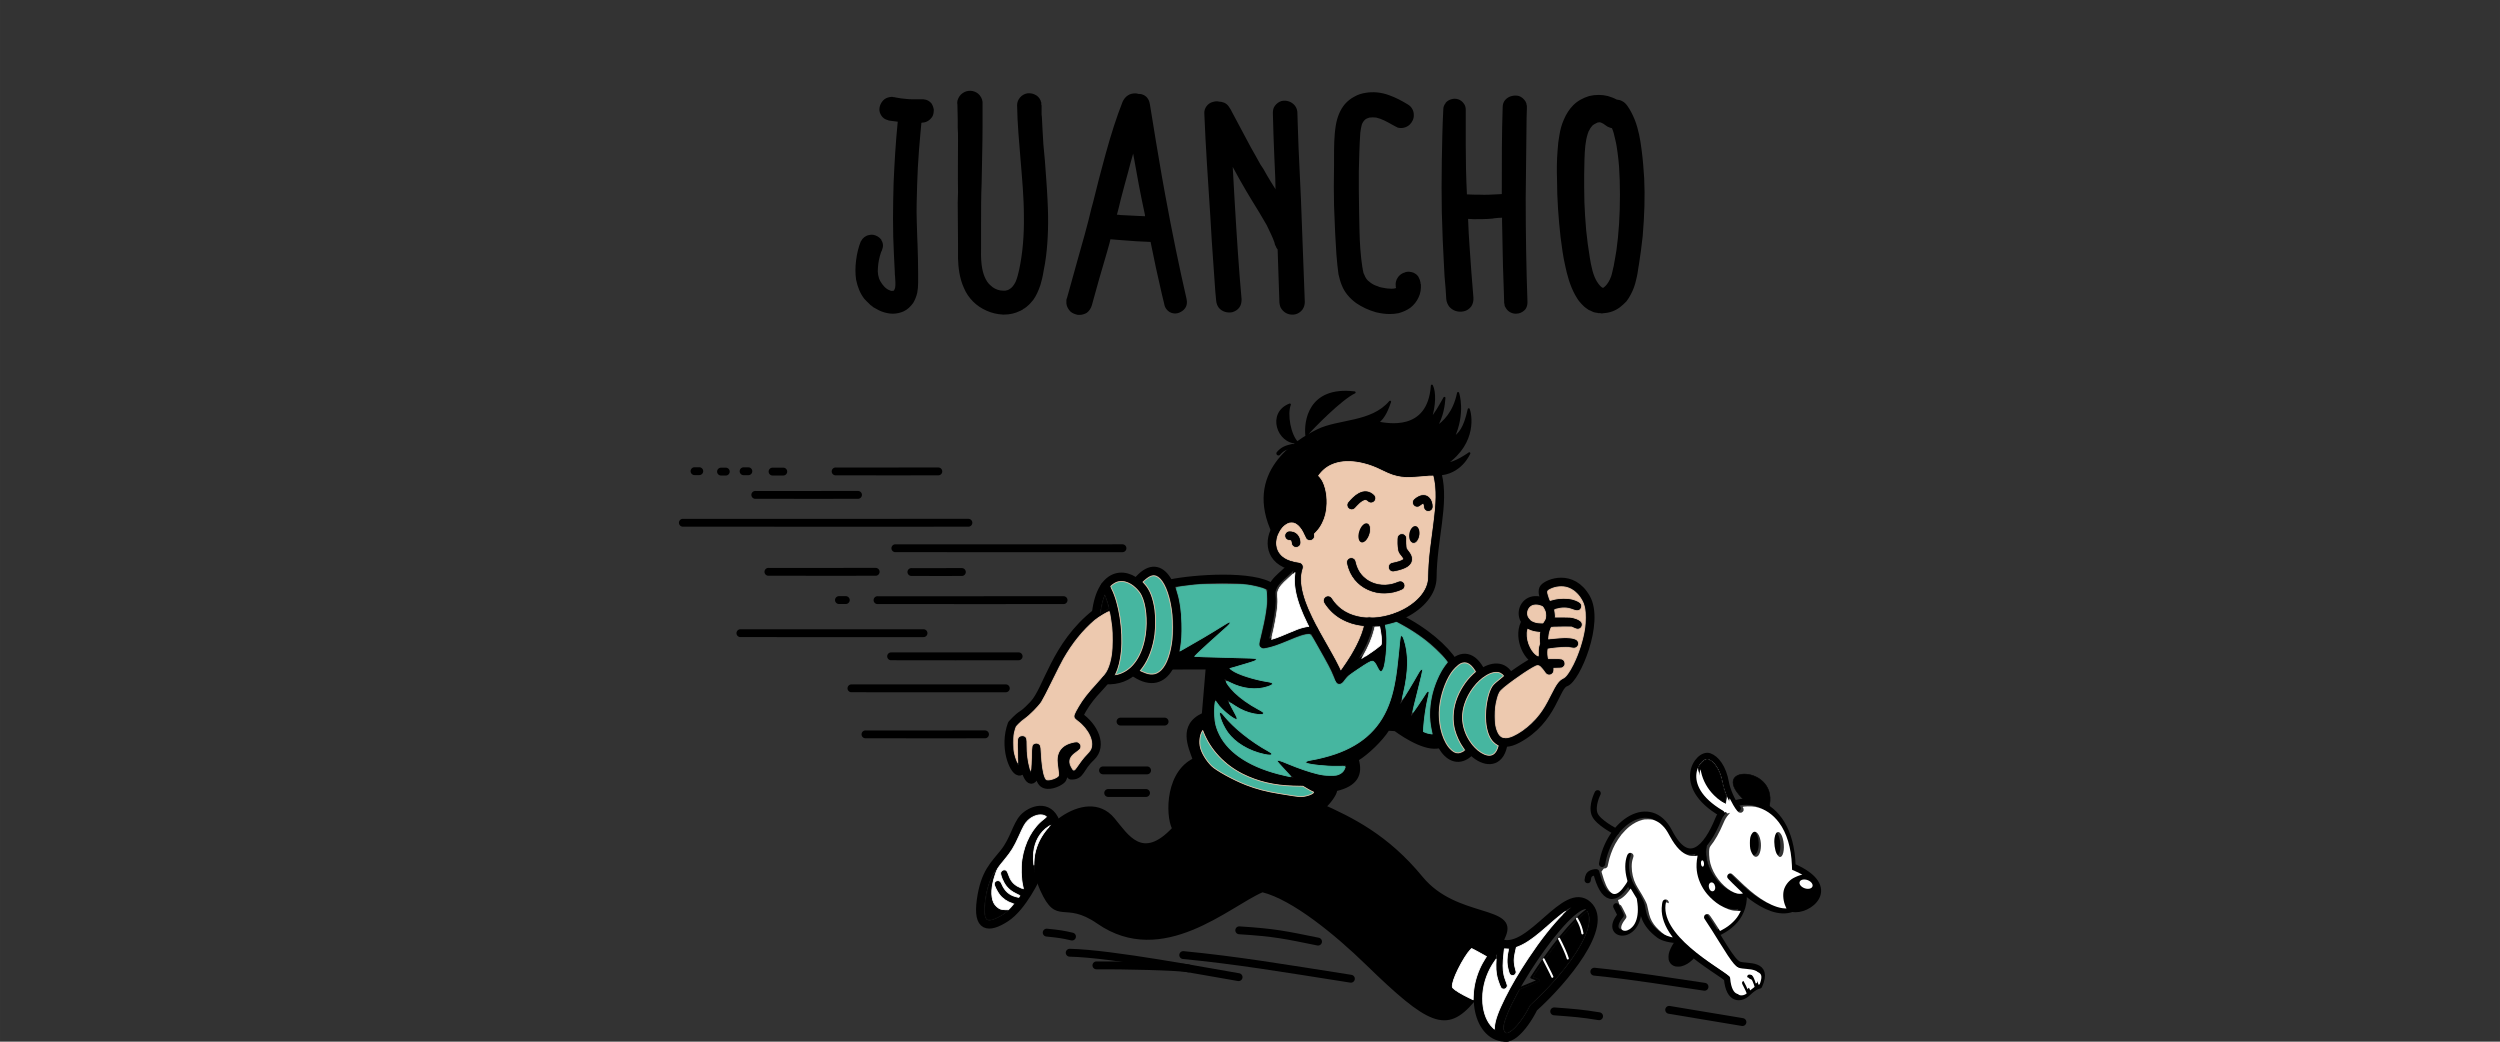 <?xml version="1.0" encoding="UTF-8" standalone="no"?>
<svg
   width="1200"
   height="500"
   viewBox="0 0 317.5 132.292"
   version="1.1"
   id="svg62"
   sodipodi:docname="logo.svg"
   inkscape:version="1.4-beta (43d0764, 2024-07-04)"
   xml:space="preserve"
   xmlns:inkscape="http://www.inkscape.org/namespaces/inkscape"
   xmlns:sodipodi="http://sodipodi.sourceforge.net/DTD/sodipodi-0.dtd"
   xmlns="http://www.w3.org/2000/svg"
   xmlns:svg="http://www.w3.org/2000/svg"><rect x="0" y="0" width="317.5" height="132.292" fill="#333333" stroke="none"/><sodipodi:namedview
     id="namedview62"
     pagecolor="#ffffff"
     bordercolor="#000000"
     borderopacity="0.25"
     inkscape:showpageshadow="2"
     inkscape:pageopacity="0.0"
     inkscape:pagecheckerboard="0"
     inkscape:deskcolor="#d1d1d1"
     inkscape:zoom="2.8284271"
     inkscape:cx="810.8747"
     inkscape:cy="471.99378"
     inkscape:window-width="1920"
     inkscape:window-height="1013"
     inkscape:window-x="0"
     inkscape:window-y="32"
     inkscape:window-maximized="1"
     inkscape:current-layer="svg62"
     showgrid="false" /><defs
     id="defs3"><radialGradient
       id="a"
       cx="111.22"
       cy="21.407"
       r="6.254"
       gradientTransform="matrix(1.185 0 0 1.662 -22.377 -11.286)"
       gradientUnits="userSpaceOnUse"><stop
         offset="0"
         stop-color="#ace8e6"
         id="stop1" /><stop
         offset=".212"
         stop-color="#a4e0de"
         id="stop2" /><stop
         offset="1"
         stop-color="#9bd7d5"
         id="stop3" /></radialGradient></defs><g
     inkscape:groupmode="layer"
     id="layer1"
     inkscape:label="Layer 1"
     style="display:inline" /><path
     style="fill:none;stroke:#000000;stroke-width:1.058;stroke-linecap:round;stroke-linejoin:round;stroke-dasharray:none;stroke-opacity:1"
     d="m 190.953,94.299 c -0.66,4.851 -6.172,0.887 -5.791,-3.651 0.346,-4.125 5.113,-7.857 6.583,-4.642"
     id="path4-6-6-7"
     sodipodi:nodetypes="csc" /><path
     style="fill:#000000;fill-opacity:1;stroke:#000000;stroke-width:0.265px;stroke-linecap:round;stroke-linejoin:round;stroke-opacity:1"
     d="m 166.354,68.052 c 3.015,-2.071 2.09,-6.896 0.889,-7.586 1.814,-2.902 5.787,-2.197 8.417,-0.815 2.63,1.382 3.973,0.653 6.914,0.607 2.941,-0.046 4.029,-2.693 4.029,-2.693 0,0 -1.84,1.338 -2.945,1.32 3.902,-2.747 3.081,-6.363 2.873,-6.905 -0.542,2.477 -1.156,3.068 -1.988,3.706 1.509,-3.254 0.632,-5.767 0.632,-5.767 -0.515,2.504 -1.789,3.688 -2.819,4.393 0.867,-1.491 1.012,-2.883 1.084,-3.778 -0.596,1.048 -1.111,2.034 -1.789,2.748 0.596,-1.79 0.596,-3.516 0.199,-4.302 -0.416,6.056 -5.784,4.879 -6.904,4.68 0.894,-0.614 1.324,-1.887 1.592,-2.637 -2.336,2.756 -6.534,2.301 -9.218,3.631 -2.684,1.331 -9.35,5.357 -5.588,13.143"
     id="path5"
     sodipodi:nodetypes="cczzccccccccccczc" /><path
     style="fill:#edc9af;fill-opacity:1;stroke:#edc9af;stroke-width:0.1;stroke-linecap:round;stroke-linejoin:round;stroke-miterlimit:3.4;stroke-dasharray:none;stroke-opacity:1;paint-order:stroke fill markers"
     d="m 170.166,84.791 c -0.194,-0.424 -0.698,-1.369 -1.228,-2.301 -1.43,-2.516 -1.695,-3.001 -2.179,-3.99 -0.824,-1.681 -1.25,-2.914 -1.434,-4.146 -0.021,-0.14 -0.035,-0.455 -0.035,-0.782 2.9e-4,-0.585 0.028,-0.8 0.157,-1.229 0.086,-0.285 0.083,-0.435 -0.009,-0.612 -0.113,-0.216 -0.222,-0.271 -0.709,-0.351 -0.893,-0.148 -1.553,-0.437 -1.984,-0.868 -0.714,-0.714 -0.82,-1.796 -0.283,-2.871 0.273,-0.546 0.634,-0.925 1.087,-1.142 0.194,-0.093 0.214,-0.097 0.478,-0.097 0.267,0 0.281,0.003 0.482,0.102 0.447,0.221 0.859,0.762 1.211,1.591 0.132,0.31 0.188,0.391 0.33,0.475 0.241,0.142 0.547,0.098 0.734,-0.105 0.132,-0.143 0.171,-0.263 0.156,-0.481 l -0.012,-0.173 0.237,-0.249 c 0.319,-0.335 0.551,-0.669 0.771,-1.107 0.381,-0.76 0.559,-1.507 0.592,-2.479 0.046,-1.382 -0.324,-2.758 -0.914,-3.393 l -0.153,-0.165 0.147,-0.193 c 1.128,-1.473 3.101,-1.957 5.541,-1.357 0.833,0.205 1.435,0.434 2.45,0.933 0.973,0.479 1.526,0.665 2.346,0.793 0.463,0.072 1.474,0.061 2.398,-0.027 0.83,-0.078 1.636,-0.137 1.654,-0.119 0.023,0.023 0.144,0.666 0.183,0.975 0.186,1.468 0.116,2.765 -0.325,6.089 -0.386,2.91 -0.474,3.802 -0.521,5.311 -0.026,0.849 -0.043,1.001 -0.145,1.354 -0.551,1.902 -2.979,3.624 -5.772,4.091 -0.698,0.117 -1.112,0.137 -1.432,0.069 -0.084,-0.018 -0.154,-0.014 -0.258,0.013 -0.297,0.077 -1.241,-0.077 -1.936,-0.317 -1.056,-0.365 -1.926,-1.035 -2.551,-1.966 -0.165,-0.246 -0.254,-0.319 -0.45,-0.368 -0.357,-0.09 -0.724,0.209 -0.724,0.59 0,0.21 0.181,0.516 0.6,1.014 0.559,0.665 1.196,1.162 1.993,1.553 0.696,0.341 1.528,0.588 2.242,0.664 0.239,0.026 0.25,0.031 0.231,0.112 -0.036,0.148 -0.228,0.734 -0.322,0.983 -0.301,0.794 -0.79,1.77 -1.337,2.673 -0.204,0.337 -0.859,1.328 -1.055,1.597 l -0.128,0.176 z m 6.347,-9.419 c 0.699,-0.093 1.609,-0.404 1.766,-0.603 0.187,-0.237 0.179,-0.595 -0.018,-0.802 -0.208,-0.219 -0.45,-0.24 -0.852,-0.075 -1.237,0.508 -2.619,0.407 -3.666,-0.268 -0.174,-0.112 -0.57,-0.433 -0.635,-0.515 -0.014,-0.018 -0.076,-0.09 -0.137,-0.161 -0.332,-0.382 -0.591,-0.908 -0.728,-1.475 -0.08,-0.333 -0.106,-0.386 -0.247,-0.507 -0.185,-0.159 -0.412,-0.189 -0.634,-0.084 -0.155,0.073 -0.226,0.145 -0.298,0.303 -0.072,0.159 -0.068,0.272 0.023,0.633 0.351,1.388 1.238,2.483 2.51,3.097 0.48,0.232 1.041,0.4 1.557,0.466 0.279,0.036 1.059,0.03 1.359,-0.009 z m 0.987,-2.856 c 1.308,-0.323 1.877,-0.782 1.877,-1.514 0,-0.357 -0.117,-0.627 -0.471,-1.084 -0.192,-0.248 -0.207,-0.277 -0.233,-0.446 -0.015,-0.099 -0.03,-0.427 -0.033,-0.729 l -0.005,-0.548 -0.079,-0.128 c -0.049,-0.079 -0.127,-0.158 -0.206,-0.207 -0.109,-0.067 -0.153,-0.079 -0.299,-0.078 -0.124,5.9e-4 -0.201,0.017 -0.28,0.058 -0.132,0.07 -0.263,0.222 -0.295,0.345 -0.073,0.281 -0.052,1.188 0.039,1.663 0.051,0.267 0.125,0.408 0.392,0.748 0.306,0.39 0.297,0.365 0.156,0.454 -0.154,0.098 -0.596,0.243 -0.993,0.326 -0.386,0.081 -0.423,0.095 -0.546,0.203 -0.126,0.111 -0.193,0.26 -0.194,0.433 -8.9e-4,0.241 0.132,0.452 0.351,0.558 0.14,0.067 0.392,0.05 0.821,-0.056 z m -12.573,-3.092 c 0.188,-0.116 0.269,-0.277 0.27,-0.538 8.8e-4,-0.271 -0.037,-0.437 -0.157,-0.688 -0.223,-0.467 -0.673,-0.746 -1.211,-0.75 -0.248,-0.002 -0.373,0.051 -0.517,0.219 -0.203,0.237 -0.181,0.592 0.051,0.812 0.095,0.091 0.22,0.141 0.405,0.163 0.081,0.01 0.161,0.034 0.178,0.054 0.016,0.02 0.042,0.121 0.056,0.225 0.031,0.222 0.092,0.354 0.21,0.453 0.137,0.115 0.225,0.144 0.415,0.136 0.138,-0.006 0.198,-0.023 0.3,-0.086 z m 14.832,-0.457 c 0.221,-0.107 0.435,-0.447 0.519,-0.826 0.066,-0.295 0.043,-0.672 -0.054,-0.887 -0.18,-0.4 -0.505,-0.473 -0.813,-0.182 -0.252,0.239 -0.399,0.627 -0.399,1.054 0,0.306 0.034,0.464 0.138,0.638 0.145,0.242 0.373,0.318 0.609,0.203 z m -6.456,-0.166 c 0.255,-0.133 0.562,-0.613 0.682,-1.07 0.074,-0.281 0.08,-0.724 0.013,-0.92 -0.181,-0.527 -0.672,-0.488 -1.055,0.084 -0.36,0.538 -0.476,1.327 -0.258,1.748 0.117,0.226 0.365,0.289 0.618,0.157 z m 8.365,-3.916 c 0.27,-0.134 0.37,-0.379 0.318,-0.771 -0.055,-0.414 -0.204,-0.748 -0.433,-0.972 -0.468,-0.46 -1.14,-0.423 -1.826,0.101 -0.206,0.157 -0.316,0.315 -0.34,0.486 -0.059,0.436 0.383,0.791 0.8,0.642 0.052,-0.018 0.163,-0.087 0.248,-0.151 0.201,-0.154 0.269,-0.19 0.302,-0.157 0.014,0.014 0.038,0.118 0.052,0.231 0.014,0.113 0.043,0.246 0.064,0.296 0.133,0.321 0.498,0.454 0.814,0.296 z m -9.729,-0.214 c 0.056,-0.029 0.23,-0.19 0.387,-0.359 0.157,-0.168 0.363,-0.369 0.456,-0.447 0.201,-0.166 0.495,-0.32 0.612,-0.32 0.079,0 0.301,0.118 0.339,0.18 0.025,0.041 0.194,0.122 0.295,0.141 0.223,0.043 0.509,-0.104 0.623,-0.319 0.071,-0.135 0.082,-0.37 0.024,-0.509 -0.089,-0.213 -0.443,-0.491 -0.772,-0.606 -0.767,-0.267 -1.591,0.09 -2.482,1.076 -0.343,0.38 -0.402,0.526 -0.321,0.803 0.103,0.356 0.509,0.529 0.839,0.359 z"
     id="path20" /><path
     style="fill:#000000;fill-opacity:1;stroke:#000000;stroke-width:0.1;stroke-linecap:round;stroke-linejoin:round;stroke-miterlimit:3.4;stroke-dasharray:none;stroke-opacity:1;paint-order:stroke fill markers"
     d="m 191.19,131.068 c -0.044,-0.054 -0.106,-0.167 -0.138,-0.252 -0.048,-0.129 -0.055,-0.188 -0.044,-0.368 0.05,-0.762 0.743,-2.432 1.825,-4.399 0.114,-0.208 0.211,-0.382 0.215,-0.386 0.004,-0.004 0.556,-0.235 1.228,-0.513 1.325,-0.548 1.366,-0.57 1.286,-0.711 -0.031,-0.054 -0.119,-0.099 -0.43,-0.218 -0.248,-0.095 -0.388,-0.162 -0.383,-0.183 0.007,-0.028 0.739,-1.124 1.15,-1.721 l 0.137,-0.198 -0.07,-0.138 c -0.056,-0.111 -0.065,-0.15 -0.043,-0.197 0.052,-0.114 0.214,-0.103 0.252,0.016 0.009,0.029 0.027,0.05 0.039,0.046 0.012,-0.004 0.165,-0.207 0.34,-0.451 0.313,-0.435 1.001,-1.357 1.289,-1.725 l 0.145,-0.186 -0.071,-0.145 c -0.069,-0.142 -0.07,-0.146 -0.023,-0.198 0.069,-0.076 0.156,-0.067 0.228,0.026 l 0.062,0.079 0.191,-0.239 c 0.438,-0.547 1.371,-1.598 1.731,-1.95 l 0.144,-0.141 -0.064,-0.127 c -0.073,-0.143 -0.056,-0.218 0.054,-0.245 0.077,-0.019 0.109,-8.9e-4 0.167,0.094 l 0.044,0.073 0.286,-0.261 c 0.157,-0.144 0.402,-0.355 0.544,-0.47 l 0.259,-0.209 0.046,0.089 c 0.146,0.284 0.211,0.716 0.176,1.175 -0.123,1.641 -1.598,4.225 -4.023,7.047 -0.887,1.032 -2.176,2.372 -3.057,3.177 -0.373,0.341 -0.402,0.375 -0.518,0.6 -0.647,1.256 -1.492,2.399 -2.181,2.95 -0.226,0.181 -0.477,0.319 -0.62,0.343 -0.085,0.014 -0.101,0.006 -0.174,-0.083 z"
     id="path19" /><path
     style="fill:none;stroke:#000000;stroke-width:1.058;stroke-linecap:round;stroke-linejoin:round;stroke-dasharray:none;stroke-opacity:1"
     d="m 186.858,95.306 c -2.525,2.801 -4.934,-1.298 -4.671,-5.209 0.298,-4.441 3.692,-9.335 5.985,-4.622"
     id="path4-6-6"
     sodipodi:nodetypes="csc" /><path
     style="fill:none;fill-opacity:1;stroke:#000000;stroke-width:1.058;stroke-linecap:round;stroke-linejoin:round;stroke-dasharray:none;stroke-opacity:1"
     d="m 139.204,77.859 c -5.199,4.068 -6.153,9.718 -7.925,11.591 -1.772,1.873 -1.141,0.779 -2.767,2.514 -1.075,2.928 0.207,5.894 0.903,6.002 0.696,0.108 0.388,-1.383 0.407,-3.95 -0.117,2.531 0.577,4.956 1.138,4.989 0.562,0.034 0.687,-1.898 0.65,-4.022 0.045,1.972 0.268,4.035 0.881,4.493 0.613,0.457 1.811,-0.025 2.291,-0.429 1.028,-0.867 -1.431,-3.679 1.889,-4.236 -2.585,1.531 -0.949,3.17 -0.642,3.662 1.265,0.051 1.001,-0.897 2.534,-2.337 1.532,-1.44 0.38,-3.884 -1.567,-5.201 1.199,-2.444 2.613,-3.5 3.412,-4.56"
     id="path4-1"
     sodipodi:nodetypes="czczczczscczcc" /><ellipse
     style="display:inline;fill:#000000;fill-opacity:1;stroke-width:2.1;stroke-linecap:round;stroke-linejoin:round;stroke-miterlimit:3.4;paint-order:stroke fill markers"
     id="path1"
     cx="185.557"
     cy="20.111"
     rx="0.657"
     ry="1.252"
     transform="matrix(0.965,0.261,-0.289,0.957,0,0)" /><ellipse
     style="display:inline;fill:#000000;fill-opacity:1;stroke-width:2.103;stroke-linecap:round;stroke-linejoin:round;stroke-miterlimit:3.4;paint-order:stroke fill markers"
     id="path1-3"
     cx="187.603"
     cy="57.689"
     rx="0.636"
     ry="1.064"
     transform="matrix(0.998,0.057,-0.132,0.991,0,0)" /><path
     style="display:inline;fill:#000000;fill-opacity:1;stroke:#000000;stroke-width:0.265;stroke-linecap:round;stroke-linejoin:round;stroke-dasharray:none;stroke-opacity:1"
     d="m 148.978,105.217 c -3.923,4.172 -5.771,0.903 -7.556,-1.235 -1.785,-2.138 -4.453,-1.63 -6.627,-0.129 -2.174,1.501 -4.609,4.647 -2.558,9.182 2.051,4.535 2.885,1.161 7.187,4.151 8.226,5.719 16.731,-2.247 20.91,-4.002 3.878,0.971 9.287,5.403 13.182,9.188 7.912,7.689 10.172,8.833 13.595,4.778 0,0 -2.175,-0.96 -2.746,-1.611 -0.571,-0.651 1.984,-5.201 2.553,-5.237 2.807,1.306 2.563,2.396 4.184,-1.438 1.621,-3.835 -6.147,-2.087 -10.527,-7.416 -4.381,-5.33 -8.821,-7.489 -12.886,-9.31 -4.065,-1.821 -7.848,0.062 -15.654,-5.892 -3.93,1.483 -3.918,7.243 -3.055,8.972 z"
     id="path9"
     sodipodi:nodetypes="czzzscsczczzzcc" /><path
     style="fill:none;stroke:#000000;stroke-width:1.058;stroke-linecap:round;stroke-linejoin:round;stroke-dasharray:none;stroke-opacity:1"
     d="m 171.613,71.421 c 0.575,2.965 3.718,4.116 6.209,2.953"
     id="path2"
     sodipodi:nodetypes="cc" /><path
     style="fill:none;stroke:#000000;stroke-width:1.058;stroke-linecap:round;stroke-linejoin:round;stroke-dasharray:none;stroke-opacity:1"
     d="m 177.382,78.361 c 3.69,1.832 6.098,4.06 7.238,5.813"
     id="path2-3"
     sodipodi:nodetypes="cc" /><path
     style="fill:none;stroke:#000000;stroke-width:1.058;stroke-linecap:round;stroke-linejoin:round;stroke-dasharray:none;stroke-opacity:1"
     d="m 190.688,119.82 c 3.753,1.138 8.134,-7.45 10.953,-4.869 2.818,2.582 -3.039,9.599 -6.873,13.047 -1.305,2.646 -3.667,5.166 -4.34,2.849 -0.673,-2.318 8.522,-16.689 11.213,-15.896"
     id="path2-3-3"
     sodipodi:nodetypes="czczc" /><path
     style="fill:none;stroke:#000000;stroke-width:1.058;stroke-linecap:round;stroke-linejoin:round;stroke-dasharray:none;stroke-opacity:1"
     d="m 168.663,76.281 c 2.061,3.296 6.566,3.258 9.75,1.623 2.01,-1.032 3.495,-2.7 3.506,-4.568 0.03,-4.827 1.59,-9.366 0.654,-13.078"
     id="path2-7"
     sodipodi:nodetypes="cssc" /><path
     style="fill:none;stroke:#000000;stroke-width:1.058;stroke-linecap:round;stroke-linejoin:round;stroke-dasharray:none;stroke-opacity:1"
     d="m 166.354,68.052 c -2.548,-6.586 -8.635,3.117 -1.438,3.963 -1.493,4.341 4.303,11.038 5.192,14.292 2.06,-2.657 3.482,-5.211 3.778,-7.317"
     id="path2-7-5"
     sodipodi:nodetypes="cccc" /><path
     style="fill:none;stroke:#000000;stroke-width:1.058;stroke-linecap:round;stroke-linejoin:round;stroke-dasharray:none;stroke-opacity:1"
     d="m 176.922,72.023 c 3.225,-0.59 1.314,-1.715 1.202,-2.186 -0.112,-0.471 -0.098,-1.098 -0.08,-1.461"
     id="path2-6"
     sodipodi:nodetypes="czc" /><path
     style="fill:none;stroke:#000000;stroke-width:1.058;stroke-linecap:round;stroke-linejoin:round;stroke-dasharray:none;stroke-opacity:1"
     d="m 171.669,64.139 c 0.671,-0.787 1.629,-1.696 2.451,-0.866"
     id="path2-6-3"
     sodipodi:nodetypes="cc" /><path
     style="fill:none;stroke:#000000;stroke-width:0.529;stroke-linecap:round;stroke-linejoin:round;stroke-dasharray:none;stroke-opacity:1"
     d="m 162.365,57.583 c 0.471,-0.538 0.867,-0.735 1.772,-0.938"
     id="path2-6-3-0"
     sodipodi:nodetypes="cc" /><path
     style="fill:none;stroke:#000000;stroke-width:1.058;stroke-linecap:round;stroke-linejoin:round;stroke-dasharray:none;stroke-opacity:1"
     d="m 163.772,68.041 c 0.58,-0.005 0.83,0.396 0.834,0.882"
     id="path2-6-3-2"
     sodipodi:nodetypes="cc" /><path
     style="fill:none;stroke:#000000;stroke-width:1.058;stroke-linecap:round;stroke-linejoin:round;stroke-dasharray:none;stroke-opacity:1"
     d="m 179.983,63.807 c 1.076,-0.918 1.425,0.013 1.416,0.546"
     id="path2-6-3-5"
     sodipodi:nodetypes="cc" /><path
     style="fill:none;stroke:#000000;stroke-width:1.058;stroke-linecap:round;stroke-linejoin:round;stroke-dasharray:none;stroke-opacity:1"
     d="m 164.089,71.866 c -1.048,1.265 -2.849,2.088 -2.623,3.804 0.226,1.716 -0.997,6.12 -0.997,6.12 2.453,-0.345 4.75,-2.292 6.411,-1.73"
     id="path3"
     sodipodi:nodetypes="czcc" /><path
     style="fill:none;stroke:#000000;stroke-width:1.058;stroke-linecap:round;stroke-linejoin:round;stroke-dasharray:none;stroke-opacity:1"
     d="m 161.576,74.666 c -2.325,-1.738 -10.049,-1.162 -12.949,-0.549"
     id="path4"
     sodipodi:nodetypes="cc" /><path
     style="fill:none;stroke:#000000;stroke-width:1.058;stroke-linecap:round;stroke-linejoin:round;stroke-dasharray:none;stroke-opacity:1"
     d="m 140.407,86.374 c 2.444,-2.157 1.454,-9.876 -0.098,-11.915"
     id="path4-9"
     sodipodi:nodetypes="cc" /><path
     style="fill:none;stroke:#000000;stroke-width:1.058;stroke-linecap:round;stroke-linejoin:round;stroke-dasharray:none;stroke-opacity:1"
     d="m 144.228,85.51 c 7.928,5.081 6.111,-18.898 0.17,-11.623"
     id="path4-6"
     sodipodi:nodetypes="cc" /><path
     style="fill:none;stroke:#000000;stroke-width:1.058;stroke-linecap:round;stroke-linejoin:round;stroke-dasharray:none;stroke-opacity:1"
     d="m 140.407,86.374 c 6.318,0.358 6.628,-9.033 4.774,-11.511 -1.854,-2.478 -5.33,-2.552 -5.978,2.996"
     id="path4-6-2"
     sodipodi:nodetypes="czc" /><path
     style="fill:#000000;fill-opacity:1;stroke:#000000;stroke-width:0.265px;stroke-linecap:round;stroke-linejoin:round;stroke-opacity:1"
     d="m 165.906,55.261 c -0.164,-1.652 0.283,-6.12 6.125,-5.423 -1.689,0.78 -5.308,4.464 -6.125,5.423 z"
     id="path6"
     sodipodi:nodetypes="ccc" /><path
     style="fill:#000000;fill-opacity:1;stroke:#000000;stroke-width:0.265px;stroke-linecap:round;stroke-linejoin:round;stroke-opacity:1"
     d="m 164.746,56.202 c -2.434,0.071 -3.76,-3.736 -0.938,-4.825 -0.482,1.226 -0.008,3.86 0.938,4.825 z"
     id="path6-7"
     sodipodi:nodetypes="ccc" /><path
     style="fill:none;stroke:#000000;stroke-width:1.058;stroke-linecap:round;stroke-linejoin:round;stroke-dasharray:none;stroke-opacity:1"
     d="m 195.016,83.944 c -0.584,0.138 -3.723,2.271 -4.862,3.337 -1.139,1.067 -1.973,9.014 2.578,6.57 4.551,-2.444 4.758,-6.753 6.082,-7.181 1.324,-0.428 4.402,-7.608 2.621,-10.735 -1.782,-3.127 -4.85,-1.889 -5.361,-1.261 -0.511,0.628 0.572,2.509 0.572,2.379 0,-0.13 2.116,-0.959 3.637,-0.072 -0.728,-0.267 -1.527,-0.772 -3.64,0.079 0.59,1.18 0.056,2.001 0.056,2.001 0,0 2.989,-0.333 3.653,0.257 -1.133,-0.59 -1.399,-0.291 -3.653,-0.257 -0.922,1.245 -0.521,2.782 -0.521,2.782 0,0 2.877,-0.504 3.711,-0.108 -0.779,-0.189 -0.771,-0.242 -3.711,0.108 -0.502,0.678 -0.017,2.417 -0.017,2.417 0,0 2.501,-0.012 1.914,0.003 -0.862,0.022 -1.473,-0.215 -1.323,0.867 -0.608,-0.994 -1.149,-1.324 -1.733,-1.186 z"
     id="path7"
     sodipodi:nodetypes="zzzzzzscccccccccsczz" /><path
     style="fill:none;stroke:#000000;stroke-width:1.058;stroke-linecap:round;stroke-linejoin:round;stroke-dasharray:none;stroke-opacity:1"
     d="m 196.367,76.603 c -3.388,-1.812 -4.483,3.625 -0.02,3.074"
     id="path8"
     sodipodi:nodetypes="cc" /><path
     style="fill:none;stroke:#000000;stroke-width:1.058;stroke-linecap:round;stroke-linejoin:round;stroke-dasharray:none;stroke-opacity:1"
     d="m 193.792,78.925 c -1.098,1.739 0.025,4.48 1.437,4.989"
     id="path8-5"
     sodipodi:nodetypes="cc" /><path
     style="fill:none;stroke:#000000;stroke-width:1.058;stroke-linecap:round;stroke-linejoin:round;stroke-dasharray:none;stroke-opacity:1"
     d="m 189.492,121.506 c -3.277,4.39 -1.731,10.482 1.89,10.251"
     id="path10"
     sodipodi:nodetypes="cc" /><path
     style="fill:none;stroke:#000000;stroke-width:0.8;stroke-linecap:round;stroke-linejoin:round;stroke-dasharray:none;stroke-opacity:1"
     d="m 190.688,119.82 c -0.458,3.359 -0.265,3.941 0.287,5.351"
     id="path10-5"
     sodipodi:nodetypes="cc" /><path
     style="fill:none;stroke:#000000;stroke-width:0.8;stroke-linecap:round;stroke-linejoin:round;stroke-dasharray:none;stroke-opacity:1"
     d="m 130.438,113.509 c -1.596,-0.407 -2.481,-1.001 -2.897,-2.587"
     id="path10-5-3"
     sodipodi:nodetypes="cc" /><path
     style="fill:none;stroke:#000000;stroke-width:0.8;stroke-linecap:round;stroke-linejoin:round;stroke-dasharray:none;stroke-opacity:1"
     d="m 129.783,114.475 c -1.583,-0.12 -2.451,-0.696 -3.055,-2.19"
     id="path10-5-3-6"
     sodipodi:nodetypes="cc" /><path
     style="fill:none;stroke:#000000;stroke-width:0.8;stroke-linecap:round;stroke-linejoin:round;stroke-dasharray:none;stroke-opacity:1"
     d="m 192.222,119.804 c -0.319,1.553 -0.605,2.066 -0.125,3.642"
     id="path10-5-6"
     sodipodi:nodetypes="cc" /><path
     style="fill:none;stroke:#000000;stroke-width:0.265px;stroke-linecap:round;stroke-linejoin:round;stroke-opacity:1"
     d="m 201.944,115.29 c -2.359,1.525 -5.274,5.492 -7.463,8.856 l 0.941,0.358 -3.14,1.297"
     id="path11"
     sodipodi:nodetypes="cc" /><path
     style="fill:none;stroke:#ffffff;stroke-width:0.265px;stroke-linecap:round;stroke-linejoin:round;stroke-opacity:1"
     d="m 200.27,116.668 c 0.427,0.739 0.593,1.277 0.7,1.871"
     id="path11-2"
     sodipodi:nodetypes="cc" /><path
     style="fill:none;stroke:#ffffff;stroke-width:0.265px;stroke-linecap:round;stroke-linejoin:round;stroke-opacity:1"
     d="m 197.999,119.215 c 0.421,0.791 0.938,1.909 1.111,2.51"
     id="path11-2-9"
     sodipodi:nodetypes="cc" /><path
     style="fill:none;stroke:#ffffff;stroke-width:0.265px;stroke-linecap:round;stroke-linejoin:round;stroke-opacity:1"
     d="m 196.044,121.833 c 0.405,0.814 0.854,1.637 1.102,2.215"
     id="path11-2-9-1"
     sodipodi:nodetypes="cc" /><path
     style="fill:none;stroke:#000000;stroke-width:1.058;stroke-linecap:round;stroke-linejoin:round;stroke-dasharray:none;stroke-opacity:1"
     d="m 134.069,104.412 c -0.903,-2.434 -3.201,-1.505 -4.084,-0.532 -0.883,0.973 -1.192,2.803 -2.449,4.391 -1.256,1.589 -2.467,2.535 -2.954,6.046 -0.487,3.512 0.931,3.657 3.117,2.264 2.186,-1.393 3.947,-5.277 3.947,-5.277"
     id="path12"
     sodipodi:nodetypes="czzzzc" /><path
     style="fill:none;stroke:#000000;stroke-width:0.1;stroke-linecap:butt;stroke-linejoin:miter;stroke-dasharray:none;stroke-opacity:1"
     d="m 129.956,114.235 c -1.916,2.934 -7.275,1.633 -1.469,-7.495"
     id="path13"
     sodipodi:nodetypes="cc" /><path
     style="fill:#000000;fill-opacity:1;stroke:#000000;stroke-width:0.1;stroke-linecap:butt;stroke-linejoin:miter;stroke-dasharray:none;stroke-opacity:1"
     d="m 130.497,113.665 c -1.044,-1.022 -1.665,-7.664 3.127,-10.244 l 0.445,0.992 c -3.723,1.511 -3.015,5.708 -2.423,6.894 z"
     id="path13-7"
     sodipodi:nodetypes="ccccc" /><path
     style="fill:#000000;fill-opacity:1;stroke:#000000;stroke-width:0.265;stroke-linecap:round;stroke-linejoin:round;stroke-dasharray:none;stroke-opacity:1"
     d="m 183.17,94.757 c -1.677,0.83 -4.688,-1.074 -5.996,-2.033 l -0.86,-0.052 c -0.866,1.364 -2.667,3.07 -3.884,3.807 0.553,1.862 -0.138,3.269 -2.737,3.859 -0.007,0.548 -0.914,1.695 -1.37,2.086 l -3.134,-1.038 c 2.222,-0.313 1.806,-0.891 1.806,-0.891 -1.888,-0.812 -3.096,-2.224 -4.6,-3.807 6.803,3.051 8.601,2.158 8.653,0.365 -1.136,0.243 -3.339,0.073 -5.017,-0.261 11.537,-1.807 11.283,-9.392 11.974,-15.904 1.508,3.727 -0.394,8.43 -0.495,9.269 0.986,-1.475 1.915,-3.009 3.011,-4.991 -0.313,1.42 -1.447,5.541 -1.585,6.407 0.636,-0.894 1.751,-2.498 2.396,-3.586 -0.645,2.222 -0.746,4.978 -0.746,4.978 0.364,0.337 0.851,0.392 2.008,0.48"
     id="path14"
     sodipodi:nodetypes="cccccccccccccccccc" /><path
     style="fill:#000000;fill-opacity:1;stroke:#000000;stroke-width:0.265px;stroke-linecap:round;stroke-linejoin:round;stroke-opacity:1"
     d="m 149.073,83.289 c 1.779,-0.9 5.947,-3.35 6.989,-4.124 -2.322,1.982 -4.012,3.573 -4.731,4.329 1.189,0.166 7.035,0.228 8.067,0.274 -1.852,0.59 -3.519,1.03 -3.519,1.03 0.968,1.411 5.578,2.034 5.578,2.034 -3.124,1.466 -6.177,-0.913 -6.177,-0.913 0.571,2.591 5.069,4.642 5.069,4.642 -2.649,0.145 -4.744,-2.138 -4.744,-2.138 0.059,0.561 1.374,2.787 1.374,2.787 0,0 -2.019,-1.079 -2.664,-2.773 -1.6,6.103 3.896,9.56 10.288,10.492 l 0.913,0.732 c -3.397,0.22 -10.47,-0.769 -12.732,-7.268 -0.926,1.268 -0.957,3.137 1.193,5.236 -0.719,-0.495 -2.382,-1.192 -2.382,-1.192 -0.525,-1.518 -1.92,-4.335 1.169,-5.757 l 0.488,-5.79 -4.87,0.008"
     id="path15"
     sodipodi:nodetypes="ccccccccccccccccccc" /><path
     style="fill:#000000;fill-opacity:1;stroke:#000000;stroke-width:0.265;stroke-linecap:round;stroke-linejoin:round;stroke-dasharray:none;stroke-opacity:1"
     d="m 155.047,90.652 c 1.102,1.617 3.567,3.645 6.305,5.099 -1.767,-0.186 -5.518,-1.357 -6.305,-5.099 z"
     id="path16"
     sodipodi:nodetypes="ccc" /><path
     style="fill:#000000;fill-opacity:1;stroke:#000000;stroke-width:0.1;stroke-linecap:round;stroke-linejoin:round;stroke-dasharray:none;stroke-opacity:1"
     d="m 175.757,79.016 c 0.447,1.678 0.378,3.181 0.042,5.167 -0.337,1.987 -0.809,0.543 -0.886,0.331 -0.077,-0.212 -0.321,-0.654 -0.674,-0.633 -0.643,0.036 -2.356,1.638 -4.13,2.426 l 1.427,-1.993 c 1.438,-0.903 3.052,-1.96 3.632,-2.513 0.267,-0.59 -0.279,-2.854 -0.279,-2.854"
     id="path17"
     sodipodi:nodetypes="czzscccc" /><path
     style="fill:#000000;fill-opacity:1;stroke:#000000;stroke-width:0.1;stroke-linecap:round;stroke-linejoin:round;stroke-miterlimit:3.4;stroke-dasharray:none;stroke-opacity:1;paint-order:stroke fill markers"
     d="m 125.5,116.797 c -0.168,-0.042 -0.282,-0.213 -0.352,-0.528 -0.102,-0.46 -0.089,-1.085 0.041,-1.99 0.153,-1.065 0.402,-1.98 0.739,-2.722 0.105,-0.231 0.379,-0.743 0.391,-0.731 0.002,0.002 -0.032,0.107 -0.074,0.233 -0.596,1.769 -0.588,3.161 0.023,3.973 0.228,0.303 0.556,0.52 0.923,0.609 0.175,0.042 0.287,0.053 0.512,0.049 l 0.206,-0.004 -0.035,0.031 c -0.162,0.14 -0.405,0.313 -0.648,0.462 -0.523,0.319 -0.946,0.513 -1.304,0.598 -0.08,0.019 -0.131,0.025 -0.244,0.027 -0.079,0.002 -0.158,-5.9e-4 -0.177,-0.005 z"
     id="path18" /><path
     style="fill:none;stroke:#000000;stroke-width:0.265px;stroke-linecap:butt;stroke-linejoin:miter;stroke-opacity:1"
     d="m 137.641,79.246 3.746,-2.114"
     id="path21"
     sodipodi:nodetypes="cc" /><path
     style="fill:#000000;fill-opacity:1;stroke:#000000;stroke-width:0.1;stroke-linecap:round;stroke-linejoin:round;stroke-miterlimit:3.4;stroke-dasharray:none;stroke-opacity:1;paint-order:stroke fill markers"
     d="m 139.816,77.767 c 0.129,-0.853 0.24,-1.329 0.43,-1.862 l 0.068,-0.189 0.061,0.152 c 0.129,0.321 0.405,1.227 0.416,1.367 0.004,0.047 -0.024,0.066 -0.482,0.325 -0.267,0.151 -0.49,0.275 -0.495,0.275 -0.005,0 -0.004,-0.031 0.002,-0.069 z"
     id="path22" /><path
     style="fill:#ffffff;fill-opacity:1;stroke:#ffffff;stroke-width:0.1;stroke-linecap:round;stroke-linejoin:round;stroke-miterlimit:3.4;stroke-dasharray:none;stroke-opacity:1;paint-order:stroke fill markers"
     d="m 186.621,126.747 c -1.029,-0.495 -1.79,-0.954 -2.081,-1.254 -0.064,-0.066 -0.084,-0.102 -0.094,-0.171 -0.053,-0.347 0.233,-1.208 0.742,-2.236 0.528,-1.067 1.167,-2.078 1.564,-2.479 l 0.143,-0.144 0.365,0.184 c 0.201,0.101 0.585,0.31 0.854,0.464 0.269,0.154 0.528,0.3 0.575,0.324 l 0.087,0.044 -0.108,0.161 c -0.268,0.402 -0.591,1.002 -0.791,1.47 -0.491,1.15 -0.738,2.259 -0.776,3.479 l -0.012,0.382 z"
     id="path23" /><path
     style="fill:#ffffff;fill-opacity:1;stroke:#ffffff;stroke-width:0.1;stroke-linecap:round;stroke-linejoin:round;stroke-miterlimit:3.4;stroke-dasharray:none;stroke-opacity:1;paint-order:stroke fill markers"
     d="m 189.582,130.497 c -0.707,-0.682 -1.151,-1.762 -1.265,-3.079 -0.024,-0.279 -0.024,-0.915 8.8e-4,-1.211 0.124,-1.493 0.66,-2.946 1.548,-4.191 l 0.151,-0.212 -0.011,0.088 c -0.025,0.199 -0.033,0.974 -0.014,1.247 0.05,0.687 0.156,1.136 0.458,1.932 0.129,0.34 0.19,0.438 0.316,0.502 0.253,0.129 0.561,-9e-5 0.639,-0.268 0.041,-0.142 0.03,-0.204 -0.099,-0.543 -0.135,-0.353 -0.25,-0.705 -0.296,-0.907 -0.162,-0.703 -0.161,-1.51 0.004,-2.983 l 0.04,-0.36 0.267,0.007 c 0.147,0.004 0.269,0.008 0.272,0.011 0.002,0.002 -0.017,0.096 -0.042,0.209 -0.106,0.473 -0.141,0.734 -0.151,1.138 -0.013,0.526 0.03,0.85 0.191,1.447 0.1,0.37 0.151,0.457 0.32,0.533 0.095,0.043 0.227,0.049 0.339,0.016 0.114,-0.034 0.241,-0.167 0.277,-0.289 0.04,-0.136 0.04,-0.141 -0.045,-0.444 -0.17,-0.612 -0.218,-1.087 -0.158,-1.567 0.028,-0.225 0.107,-0.626 0.213,-1.081 l 0.039,-0.169 0.114,-0.041 c 0.645,-0.232 1.312,-0.619 2.129,-1.235 0.335,-0.252 0.883,-0.697 1.191,-0.968 0.275,-0.242 1.3,-1.134 1.484,-1.292 0.511,-0.44 1.281,-1.041 1.335,-1.041 0.006,0 -0.157,0.168 -0.363,0.373 -1.344,1.343 -2.836,3.24 -4.41,5.61 -1.173,1.765 -2.133,3.401 -2.918,4.969 -0.879,1.756 -1.29,2.909 -1.344,3.77 l -0.014,0.221 z"
     id="path24" /><path
     style="fill:#ffffff;fill-opacity:1;stroke:#ffffff;stroke-width:0.1;stroke-linecap:round;stroke-linejoin:round;stroke-miterlimit:3.4;stroke-dasharray:none;stroke-opacity:1;paint-order:stroke fill markers"
     d="m 127.067,115.454 c -0.309,-0.109 -0.714,-0.491 -0.866,-0.816 -0.387,-0.828 -0.317,-2.068 0.204,-3.59 0.254,-0.742 0.227,-0.698 1.151,-1.829 0.92,-1.126 1.223,-1.618 1.842,-2.989 0.603,-1.337 0.771,-1.634 1.128,-1.994 0.622,-0.628 1.536,-0.907 2.122,-0.648 0.134,0.059 0.242,0.127 0.24,0.15 -0.002,0.023 -0.156,0.159 -0.344,0.303 -1.425,1.091 -2.428,2.951 -2.755,5.111 -0.148,0.975 -0.101,2.462 0.106,3.352 0.042,0.182 0.077,0.342 0.077,0.354 0,0.042 -0.518,-0.174 -0.762,-0.317 -0.549,-0.322 -0.876,-0.744 -1.118,-1.444 -0.175,-0.506 -0.279,-0.626 -0.541,-0.626 -0.211,0 -0.377,0.117 -0.455,0.32 -0.102,0.267 0.315,1.285 0.736,1.794 0.319,0.386 0.661,0.645 1.208,0.916 0.492,0.243 0.501,0.251 0.417,0.357 l -0.085,0.109 -0.386,-0.1 c -0.795,-0.205 -1.381,-0.729 -1.731,-1.547 -0.155,-0.362 -0.286,-0.483 -0.528,-0.483 -0.263,0 -0.458,0.183 -0.458,0.43 0,0.218 0.376,0.978 0.677,1.369 0.374,0.484 0.973,0.899 1.551,1.072 0.122,0.036 0.221,0.08 0.221,0.097 -1.7e-4,0.017 -0.148,0.189 -0.328,0.383 l -0.327,0.352 -0.389,-0.004 c -0.214,-0.002 -0.488,-0.039 -0.609,-0.082 z"
     id="path25" /><path
     style="fill:#ffffff;fill-opacity:1;stroke:#ffffff;stroke-width:0.1;stroke-linecap:round;stroke-linejoin:round;stroke-miterlimit:3.4;stroke-dasharray:none;stroke-opacity:1;paint-order:stroke fill markers"
     d="m 131.278,109.661 c -0.041,-0.321 -0.048,-1.032 -0.013,-1.364 0.155,-1.469 0.805,-2.604 1.917,-3.344 0.101,-0.067 0.191,-0.122 0.2,-0.122 0.009,0 -0.06,0.081 -0.154,0.18 -0.686,0.724 -1.251,1.655 -1.565,2.577 -0.22,0.645 -0.325,1.223 -0.348,1.908 l -0.012,0.36 z"
     id="path26" /><path
     style="fill:#edc9af;fill-opacity:1;stroke:#edc9af;stroke-width:0.1;stroke-linecap:round;stroke-linejoin:round;stroke-miterlimit:3.4;stroke-dasharray:none;stroke-opacity:1;paint-order:stroke fill markers"
     d="m 132.935,99.026 c -0.048,-0.013 -0.134,-0.124 -0.192,-0.247 -0.255,-0.542 -0.421,-1.623 -0.504,-3.289 -0.037,-0.744 -0.094,-0.918 -0.336,-1.044 -0.192,-0.099 -0.382,-0.101 -0.57,-0.004 -0.285,0.147 -0.299,0.212 -0.34,1.593 -0.021,0.703 -0.054,1.395 -0.074,1.538 l -0.036,0.261 -0.087,-0.313 c -0.24,-0.865 -0.354,-1.78 -0.354,-2.858 -5.9e-4,-0.824 -0.04,-0.992 -0.272,-1.155 -0.167,-0.117 -0.54,-0.104 -0.722,0.026 -0.245,0.174 -0.27,0.379 -0.234,1.923 l 0.033,1.386 -0.127,-0.296 c -0.07,-0.163 -0.181,-0.515 -0.247,-0.782 -0.105,-0.422 -0.12,-0.615 -0.119,-1.452 0.001,-0.88 0.014,-1.01 0.141,-1.485 0.136,-0.507 0.149,-0.529 0.492,-0.879 0.194,-0.197 0.54,-0.49 0.769,-0.65 0.578,-0.403 1.771,-1.604 2.112,-2.124 0.15,-0.229 0.773,-1.431 1.384,-2.671 0.611,-1.239 1.256,-2.507 1.433,-2.816 1.147,-2.003 2.486,-3.654 3.998,-4.93 0.499,-0.421 1.741,-1.159 1.794,-1.065 0.046,0.082 0.235,1.239 0.312,1.912 0.094,0.827 0.081,2.719 -0.024,3.442 -0.118,0.813 -0.307,1.492 -0.559,2.007 -0.203,0.416 -0.319,0.563 -1.273,1.62 -1.296,1.434 -1.799,2.079 -2.356,3.016 -0.584,0.982 -0.677,1.254 -0.523,1.529 0.035,0.062 0.216,0.229 0.402,0.37 1.413,1.07 2.131,2.661 1.636,3.623 -0.048,0.093 -0.275,0.369 -0.504,0.613 -0.42,0.447 -0.803,0.937 -1.236,1.581 -0.356,0.53 -0.426,0.52 -0.73,-0.102 -0.31,-0.635 -0.143,-1.161 0.522,-1.647 0.652,-0.476 0.73,-0.566 0.73,-0.846 0,-0.213 -0.025,-0.274 -0.177,-0.426 -0.214,-0.214 -0.392,-0.228 -0.991,-0.074 -0.958,0.245 -1.567,0.79 -1.775,1.59 -0.109,0.418 -0.102,0.796 0.029,1.714 0.079,0.551 0.096,0.806 0.059,0.888 -0.128,0.281 -1.098,0.622 -1.481,0.52 z"
     id="path27" /><path
     style="fill:#edc9af;fill-opacity:1;stroke:#edc9af;stroke-width:0.1;stroke-linecap:round;stroke-linejoin:round;stroke-miterlimit:3.4;stroke-dasharray:none;stroke-opacity:1;paint-order:stroke fill markers"
     d="m 190.78,93.607 c -0.251,-0.13 -0.387,-0.286 -0.545,-0.621 -0.26,-0.55 -0.34,-1.038 -0.339,-2.061 5.9e-4,-0.951 0.05,-1.361 0.261,-2.176 0.188,-0.724 0.319,-0.942 0.818,-1.359 1.404,-1.172 3.929,-2.849 4.289,-2.849 0.265,0 0.42,0.147 1.001,0.945 0.353,0.486 1.084,0.228 1.084,-0.383 v -0.22 l 0.533,-0.017 c 0.523,-0.017 0.537,-0.021 0.704,-0.188 0.141,-0.141 0.17,-0.21 0.17,-0.4 0,-0.282 -0.147,-0.499 -0.396,-0.587 -0.105,-0.037 -0.492,-0.063 -0.944,-0.065 l -0.767,-0.003 -0.036,-0.194 c -0.065,-0.348 -0.053,-0.954 0.021,-0.999 0.037,-0.023 0.486,-0.084 0.997,-0.135 0.92,-0.092 1.608,-0.088 2.069,0.013 0.293,0.064 0.533,-0.022 0.683,-0.244 0.14,-0.209 0.15,-0.368 0.036,-0.608 -0.19,-0.4 -0.998,-0.553 -2.377,-0.448 -0.468,0.035 -0.966,0.079 -1.106,0.096 l -0.256,0.032 0.033,-0.356 c 0.031,-0.332 0.185,-0.894 0.292,-1.062 0.038,-0.059 0.286,-0.074 1.315,-0.078 l 1.269,-0.005 0.306,0.143 c 0.168,0.079 0.379,0.143 0.469,0.143 0.42,-5.9e-4 0.699,-0.419 0.547,-0.819 -0.096,-0.253 -0.471,-0.485 -1.028,-0.635 -0.343,-0.093 -0.554,-0.109 -1.372,-0.109 h -0.966 l -0.029,-0.378 c -0.016,-0.208 -0.045,-0.418 -0.064,-0.466 -0.027,-0.068 0.009,-0.1 0.165,-0.144 0.747,-0.209 1.391,-0.202 1.998,0.023 0.52,0.193 0.759,0.218 0.971,0.104 0.289,-0.156 0.384,-0.59 0.188,-0.857 -0.138,-0.188 -0.538,-0.395 -1.028,-0.534 -0.607,-0.171 -1.726,-0.164 -2.404,0.015 l -0.475,0.126 -0.112,-0.288 c -0.061,-0.158 -0.139,-0.41 -0.172,-0.559 -0.072,-0.323 -0.039,-0.38 0.32,-0.563 0.662,-0.335 1.548,-0.412 2.204,-0.189 0.676,0.229 1.279,0.746 1.708,1.466 0.243,0.407 0.346,0.682 0.445,1.191 0.099,0.507 0.096,1.752 -0.006,2.453 -0.213,1.472 -0.772,3.232 -1.466,4.618 -0.509,1.017 -0.915,1.571 -1.29,1.762 -0.549,0.28 -0.842,0.677 -1.587,2.154 -0.595,1.18 -0.913,1.714 -1.419,2.387 -1.183,1.575 -3.214,3.006 -4.271,3.009 -0.16,2.95e-4 -0.356,-0.035 -0.443,-0.081 z"
     id="path28" /><path
     style="fill:#edc9af;fill-opacity:1;stroke:#edc9af;stroke-width:0.1;stroke-linecap:round;stroke-linejoin:round;stroke-miterlimit:3.4;stroke-dasharray:none;stroke-opacity:1;paint-order:stroke fill markers"
     d="m 195.181,83.218 c -0.292,-0.191 -0.588,-0.548 -0.807,-0.975 -0.314,-0.61 -0.452,-1.237 -0.415,-1.882 0.009,-0.16 0.048,-0.442 0.061,-0.442 0.002,0 0.069,0.032 0.15,0.072 0.316,0.154 0.716,0.26 1.139,0.3 l 0.237,0.023 -0.012,0.084 c -0.051,0.369 -0.055,0.8 -0.01,1.176 0.018,0.147 0.017,0.157 -0.046,0.343 -0.098,0.294 -0.127,0.538 -0.118,1.004 0.006,0.29 0.002,0.392 -0.014,0.392 -0.012,0 -0.086,-0.042 -0.166,-0.094 z"
     id="path29" /><path
     style="fill:#edc9af;fill-opacity:1;stroke:#edc9af;stroke-width:0.1;stroke-linecap:round;stroke-linejoin:round;stroke-miterlimit:3.4;stroke-dasharray:none;stroke-opacity:1;paint-order:stroke fill markers"
     d="m 195.289,79.084 c -0.343,-0.05 -0.732,-0.207 -0.881,-0.357 -0.177,-0.178 -0.287,-0.326 -0.335,-0.453 -0.198,-0.52 0.035,-1.117 0.525,-1.348 0.188,-0.089 0.581,-0.11 0.836,-0.045 0.285,0.072 0.471,0.153 0.514,0.224 0.022,0.036 0.079,0.127 0.127,0.202 0.048,0.075 0.119,0.228 0.157,0.339 0.059,0.173 0.07,0.246 0.07,0.502 2.9e-4,0.356 -0.029,0.453 -0.224,0.756 l -0.135,0.208 -0.249,-0.003 c -0.137,-0.002 -0.319,-0.013 -0.405,-0.026 z"
     id="path30" /><path
     style="fill:#46b6a0;fill-opacity:1;stroke:#46b6a0;stroke-width:0.1;stroke-linecap:round;stroke-linejoin:round;stroke-miterlimit:3.4;stroke-dasharray:none;stroke-opacity:1;paint-order:stroke fill markers"
     d="m 163.095,98.467 c -4.116,-0.924 -6.996,-2.735 -8.205,-5.161 -0.422,-0.846 -0.578,-1.449 -0.621,-2.405 -0.039,-0.857 0.022,-1.836 0.115,-1.836 0.027,7.1e-5 0.142,0.146 0.254,0.325 0.409,0.648 1.981,1.962 2.347,1.962 0.227,0 0.167,-0.187 -0.377,-1.18 -0.284,-0.518 -0.516,-0.96 -0.516,-0.983 0,-0.022 0.317,0.171 0.704,0.43 0.792,0.53 1.633,0.884 2.48,1.043 0.764,0.144 1.202,0.113 1.202,-0.084 0,-0.11 -0.179,-0.242 -0.718,-0.53 -1.128,-0.603 -2.245,-1.401 -2.976,-2.124 -0.613,-0.608 -1.136,-1.316 -1.041,-1.411 0.021,-0.021 0.242,0.064 0.49,0.19 1.582,0.799 3.328,0.986 4.755,0.51 0.865,-0.288 0.85,-0.511 -0.043,-0.647 -1.637,-0.249 -3.817,-0.959 -4.467,-1.455 l -0.273,-0.208 0.256,-0.071 c 0.141,-0.039 0.886,-0.259 1.657,-0.488 1.193,-0.355 1.404,-0.44 1.423,-0.569 0.021,-0.143 -0.023,-0.154 -0.737,-0.194 -0.418,-0.023 -1.672,-0.06 -2.787,-0.082 -1.115,-0.022 -2.535,-0.061 -3.155,-0.087 l -1.128,-0.047 0.243,-0.254 c 0.332,-0.346 2.335,-2.179 3.395,-3.105 0.82,-0.717 0.964,-0.9 0.792,-1.007 -0.041,-0.025 -0.577,0.275 -1.192,0.667 -0.965,0.616 -3.249,1.965 -4.661,2.754 l -0.435,0.243 0.048,-0.283 c 0.162,-0.967 0.208,-1.799 0.176,-3.179 -0.039,-1.661 -0.206,-2.871 -0.547,-3.951 -0.1,-0.318 -0.167,-0.594 -0.148,-0.613 0.049,-0.049 1.253,-0.221 2.336,-0.335 1.241,-0.13 5.77,-0.131 6.672,-0.001 0.739,0.106 1.933,0.404 2.216,0.552 0.173,0.091 0.186,0.141 0.221,0.825 0.057,1.129 -0.166,2.616 -0.756,5.031 -0.299,1.226 -0.292,1.368 0.086,1.616 0.166,0.109 0.244,0.113 0.648,0.034 0.732,-0.144 1.545,-0.421 2.929,-1 1.331,-0.557 2.015,-0.773 2.443,-0.772 0.243,2.66e-4 0.26,0.022 0.946,1.235 1.467,2.594 1.841,3.304 2.139,4.064 0.323,0.824 0.489,1.043 0.788,1.043 0.285,0 0.438,-0.117 0.829,-0.634 0.304,-0.401 0.555,-0.61 1.501,-1.244 1.225,-0.822 1.664,-1.072 1.882,-1.072 0.188,0 0.368,0.213 0.637,0.756 0.282,0.569 0.438,0.676 0.635,0.436 0.078,-0.095 0.176,-0.299 0.217,-0.452 0.306,-1.137 0.453,-3.594 0.279,-4.663 l -0.104,-0.642 0.337,-0.074 c 0.185,-0.04 0.501,-0.124 0.703,-0.185 l 0.366,-0.112 0.629,0.342 c 0.963,0.522 1.944,1.155 2.878,1.855 0.833,0.624 2.26,1.972 2.708,2.558 l 0.228,0.297 -0.324,0.434 c -0.692,0.925 -1.41,2.614 -1.683,3.959 -0.302,1.484 -0.318,2.77 -0.05,4.09 l 0.129,0.637 -0.289,-0.046 c -0.159,-0.025 -0.407,-0.095 -0.55,-0.155 l -0.261,-0.109 0.05,-0.719 c 0.07,-1.002 0.307,-2.568 0.524,-3.473 0.101,-0.419 0.165,-0.793 0.142,-0.83 -0.079,-0.128 -0.251,-0.066 -0.377,0.136 -0.593,0.952 -1.681,2.534 -1.701,2.474 -0.014,-0.041 0.277,-1.262 0.647,-2.712 0.453,-1.776 0.648,-2.662 0.598,-2.712 -0.13,-0.13 -0.281,-0.005 -0.528,0.437 -0.564,1.012 -2.016,3.415 -2.046,3.385 -0.018,-0.018 0.053,-0.392 0.157,-0.83 0.667,-2.81 0.688,-5.061 0.062,-6.882 -0.101,-0.295 -0.181,-0.412 -0.291,-0.428 -0.177,-0.026 -0.164,-0.101 -0.391,2.235 -0.28,2.887 -0.567,4.499 -1.063,5.982 -1.117,3.34 -3.368,5.529 -6.969,6.777 -0.873,0.303 -2.195,0.64 -3.043,0.777 -0.564,0.091 -0.811,0.228 -0.668,0.371 0.203,0.204 2.578,0.46 3.951,0.426 1.14,-0.028 1.139,-0.029 0.846,0.487 -0.111,0.197 -0.284,0.352 -0.532,0.479 -0.334,0.171 -0.445,0.188 -1.216,0.184 -0.657,-0.004 -1.026,-0.049 -1.633,-0.199 -1.058,-0.262 -2.371,-0.713 -3.741,-1.283 -1.078,-0.449 -1.337,-0.51 -1.337,-0.313 0,0.047 0.402,0.512 0.893,1.035 0.491,0.522 0.864,0.947 0.829,0.944 -0.035,-0.003 -0.412,-0.084 -0.838,-0.18 z m -1.563,-2.7 c 0.016,-0.084 -0.151,-0.215 -0.552,-0.435 -2.049,-1.121 -4.312,-2.937 -5.489,-4.405 -0.528,-0.658 -0.718,-0.612 -0.53,0.129 0.14,0.552 0.552,1.404 0.944,1.955 0.937,1.314 2.698,2.372 4.647,2.793 0.636,0.137 0.949,0.125 0.98,-0.037 z"
     id="path31" /><path
     style="fill:#46b6a0;fill-opacity:1;stroke:#edc9af;stroke-width:0.1;stroke-linecap:round;stroke-linejoin:round;stroke-miterlimit:3.4;stroke-dasharray:none;stroke-opacity:1;paint-order:stroke fill markers"
     d="m 164.246,101.066 c -0.43,-0.07 -1.228,-0.198 -1.772,-0.286 -1.663,-0.268 -2.946,-0.607 -4.275,-1.129 -1.583,-0.621 -3.768,-1.828 -4.327,-2.389 -0.668,-0.671 -1.231,-1.594 -1.415,-2.321 -0.164,-0.649 -0.072,-1.525 0.212,-2.033 l 0.073,-0.13 0.094,0.234 c 0.896,2.241 2.683,4.142 4.976,5.295 1.924,0.967 4.019,1.461 6.449,1.521 l 1.214,0.03 0.55,0.327 c 0.302,0.18 0.608,0.342 0.679,0.36 0.444,0.112 -0.543,0.563 -1.366,0.625 -0.189,0.014 -0.616,-0.026 -1.092,-0.103 z"
     id="path32" /><path
     style="fill:#46b6a0;fill-opacity:1;stroke:#edc9af;stroke-width:0.1;stroke-linecap:round;stroke-linejoin:round;stroke-miterlimit:3.4;stroke-dasharray:none;stroke-opacity:1;paint-order:stroke fill markers"
     d="m 145.584,85.48 c -0.201,-0.066 -0.451,-0.162 -0.556,-0.214 l -0.191,-0.093 0.276,-0.362 c 0.767,-1.007 1.352,-2.589 1.564,-4.228 0.1,-0.777 0.102,-2.38 0.004,-3.121 -0.195,-1.466 -0.615,-2.557 -1.262,-3.277 l -0.249,-0.277 0.233,-0.203 c 0.83,-0.722 1.316,-0.766 1.908,-0.175 0.733,0.731 1.323,2.491 1.529,4.558 0.068,0.687 0.069,2.497 8.8e-4,3.111 -0.198,1.783 -0.697,3.178 -1.385,3.866 -0.538,0.538 -1.115,0.666 -1.872,0.416 z"
     id="path33" /><path
     style="fill:#46b6a0;fill-opacity:1;stroke:#edc9af;stroke-width:0.1;stroke-linecap:round;stroke-linejoin:round;stroke-miterlimit:3.4;stroke-dasharray:none;stroke-opacity:1;paint-order:stroke fill markers"
     d="m 184.837,95.556 c -0.254,-0.088 -0.608,-0.386 -0.873,-0.734 -0.871,-1.144 -1.336,-3.202 -1.133,-5.018 0.173,-1.553 0.725,-3.171 1.466,-4.303 0.299,-0.456 0.898,-1.048 1.216,-1.2 0.616,-0.295 1.186,-0.038 1.727,0.781 l 0.14,0.211 -0.346,0.317 c -0.921,0.844 -1.754,2.171 -2.16,3.439 -0.382,1.194 -0.431,2.539 -0.133,3.648 0.208,0.772 0.636,1.694 1.046,2.252 0.26,0.353 0.267,0.331 -0.168,0.541 -0.276,0.134 -0.525,0.154 -0.782,0.065 z"
     id="path34" /><path
     style="fill:#46b6a0;fill-opacity:1;stroke:#edc9af;stroke-width:0.1;stroke-linecap:round;stroke-linejoin:round;stroke-miterlimit:3.4;stroke-dasharray:none;stroke-opacity:1;paint-order:stroke fill markers"
     d="m 141.652,85.697 c 0,-0.004 0.029,-0.065 0.064,-0.135 0.335,-0.665 0.591,-1.697 0.7,-2.822 0.258,-2.651 -0.282,-6.141 -1.237,-8.004 -0.065,-0.127 -0.114,-0.244 -0.108,-0.259 0.031,-0.08 0.404,-0.361 0.61,-0.459 0.271,-0.129 0.398,-0.156 0.745,-0.156 0.26,5e-6 0.328,0.006 0.467,0.043 0.479,0.127 0.917,0.385 1.335,0.786 0.322,0.31 0.548,0.602 0.704,0.913 0.58,1.155 0.79,3.15 0.524,4.995 -0.37,2.573 -1.571,4.393 -3.272,4.959 -0.218,0.073 -0.532,0.155 -0.532,0.139 z"
     id="path36" /><path
     style="fill:#46b6a0;fill-opacity:1;stroke:#edc9af;stroke-width:0.1;stroke-linecap:round;stroke-linejoin:round;stroke-miterlimit:3.4;stroke-dasharray:none;stroke-opacity:1;paint-order:stroke fill markers"
     d="m 188.904,95.896 c -0.49,-0.089 -1.078,-0.454 -1.591,-0.988 -0.242,-0.252 -0.399,-0.448 -0.608,-0.763 -0.308,-0.462 -0.523,-0.9 -0.69,-1.408 -0.365,-1.104 -0.361,-2.18 0.011,-3.327 0.487,-1.498 1.558,-2.903 2.756,-3.612 0.439,-0.26 0.798,-0.381 1.176,-0.397 0.267,-0.011 0.392,0.012 0.599,0.113 0.123,0.06 0.34,0.236 0.377,0.304 0.014,0.027 -0.031,0.07 -0.281,0.264 -0.624,0.485 -0.979,0.81 -1.139,1.042 -0.401,0.581 -0.729,1.804 -0.827,3.088 -0.025,0.329 -0.025,1.158 1e-5,1.452 0.101,1.181 0.439,2.086 0.979,2.618 0.144,0.141 0.359,0.305 0.497,0.377 l 0.104,0.054 -0.032,0.112 c -0.185,0.639 -0.503,1.011 -0.922,1.079 -0.151,0.025 -0.232,0.023 -0.408,-0.009 z"
     id="path37" /><ellipse
     style="fill:#000000;fill-opacity:1;stroke:none;stroke-width:0.1;stroke-linecap:round;stroke-linejoin:round;stroke-miterlimit:3.4;stroke-dasharray:none;stroke-opacity:1;paint-order:stroke fill markers"
     id="path38"
     cx="216.387"
     cy="117.861"
     rx="0.696"
     ry="1.581"
     transform="matrix(0.999,-0.049,0.055,0.998,0,0)" /><ellipse
     style="fill:#000000;fill-opacity:1;stroke:none;stroke-width:0.1;stroke-linecap:round;stroke-linejoin:round;stroke-miterlimit:3.4;stroke-dasharray:none;stroke-opacity:1;paint-order:stroke fill markers"
     id="path38-5"
     cx="214.524"
     cy="130.597"
     rx="0.583"
     ry="1.58"
     transform="matrix(0.994,-0.107,0.094,0.996,0,0)" /><path
     style="fill:none;stroke:#000000;stroke-width:0.794;stroke-linecap:round;stroke-linejoin:miter;stroke-dasharray:none;stroke-opacity:1"
     d="m 203.467,109.712 c 0.875,-5.325 6.149,-8.685 8.53,-4.067 2.381,4.618 4.721,2.128 6.226,-1.612 1.506,-3.74 9.189,-3.376 9.425,5.987 6.218,2.685 1.914,5.87 -0.02,5.391 -3.319,1.252 -7.713,-3.843 -8.211,-4.258"
     id="path39"
     sodipodi:nodetypes="czzccc" /><path
     style="fill:none;stroke:#000000;stroke-width:0.794;stroke-linecap:round;stroke-linejoin:round;stroke-dasharray:none;stroke-opacity:1"
     d="m 221.408,113.056 c 0.806,6.422 -8.706,7.194 -10.696,5.711 -1.991,-1.483 -2.013,-2.852 -2.206,-3.735 -0.192,-0.882 -1.306,-2.223 -1.642,-3.136 -0.336,-0.913 -0.588,-2.245 -0.136,-3.351"
     id="path40"
     sodipodi:nodetypes="czzzc" /><path
     style="fill:none;stroke:#000000;stroke-width:0.794;stroke-linecap:round;stroke-linejoin:round;stroke-dasharray:none;stroke-opacity:1"
     d="m 206.824,111.783 c -1.667,3.033 -3.221,2.542 -4.104,-1.006 0,0 -0.224,-0.03 -0.563,0.106 -0.339,0.137 -0.47,0.379 -0.52,0.892"
     id="path41"
     sodipodi:nodetypes="cczc" /><path
     style="fill:none;stroke:#000000;stroke-width:0.794;stroke-linecap:round;stroke-linejoin:round;stroke-dasharray:none;stroke-opacity:1"
     d="m 207.923,113.778 c 1.233,6.013 -4.719,5.479 -2.092,2.457 0,0 -0.33,-0.695 -0.564,-1.135"
     id="path41-6"
     sodipodi:nodetypes="ccc" /><path
     style="fill:none;stroke:#000000;stroke-width:0.07;stroke-linecap:round;stroke-linejoin:round;stroke-dasharray:none;stroke-opacity:1"
     d="m 213.101,119.393 c -2.502,3.168 0.297,4.234 2.083,1.9"
     id="path42"
     sodipodi:nodetypes="cc" /><path
     style="fill:#000000;fill-opacity:1;stroke:#000000;stroke-width:0.07;stroke-linecap:round;stroke-linejoin:round;stroke-dasharray:none;stroke-opacity:1"
     d="m 221.25,115.244 c -1.986,1.175 -7.446,-2.405 -5.779,-7.287 l 1.613,-1.648 c -1.925,4.098 3.113,8.365 4.325,6.747 z"
     id="path43-9"
     sodipodi:nodetypes="ccccc" /><path
     style="fill:none;stroke:#000000;stroke-width:0.07;stroke-linecap:butt;stroke-linejoin:miter;stroke-dasharray:none;stroke-opacity:1"
     d="m 227.145,115.549 c -0.749,-0.352 -2.161,-4.202 2.309,-4.548"
     id="path43"
     sodipodi:nodetypes="cc" /><path
     style="fill:#000000;fill-opacity:1;stroke:#000000;stroke-width:0.529;stroke-linecap:round;stroke-linejoin:round;stroke-miterlimit:3.4;stroke-dasharray:none;stroke-opacity:1;paint-order:stroke fill markers"
     d="m 226.704,114.908 c -0.31,-0.655 -0.395,-1.408 -0.229,-2.02 0.078,-0.288 0.305,-0.672 0.536,-0.906 0.368,-0.373 0.99,-0.686 1.582,-0.795 l 0.243,-0.045 0.317,0.216 c 0.609,0.414 1.088,0.971 1.218,1.415 0.084,0.287 0.052,0.628 -0.083,0.908 -0.225,0.467 -0.844,0.954 -1.508,1.187 -0.266,0.093 -0.344,0.104 -0.792,0.105 -0.347,0.001 -0.559,0.02 -0.7,0.061 -0.112,0.033 -0.264,0.07 -0.339,0.083 l -0.136,0.023 z"
     id="path51" /><ellipse
     style="fill:#ffffff;fill-opacity:1;stroke:none;stroke-width:0.07;stroke-linecap:round;stroke-linejoin:round;stroke-miterlimit:3.4;stroke-dasharray:none;stroke-opacity:1;paint-order:stroke fill markers"
     id="path44"
     cx="254.676"
     cy="25.168"
     rx="0.864"
     ry="0.551"
     transform="matrix(0.937,0.349,-0.368,0.93,0,0)" /><path
     style="fill:#ffffff;fill-opacity:1;stroke:#000000;stroke-width:0.794;stroke-linecap:round;stroke-linejoin:round;stroke-dasharray:none;stroke-opacity:1"
     d="m 218.629,103.305 c -6.018,-3.506 -2.996,-7.771 -1.544,-7.263 0.861,0.301 1.755,1.415 2.101,3.365 0.149,0.842 0.791,2.505 1.505,3.251"
     id="path45"
     sodipodi:nodetypes="cssc" /><path
     style="fill:#000000;fill-opacity:1;stroke:#000000;stroke-width:0.07;stroke-linecap:butt;stroke-linejoin:miter;stroke-dasharray:none;stroke-opacity:1"
     d="m 221.741,101.816 c -5.459,-4.827 4.556,-4.824 2.871,0.94"
     id="path46"
     sodipodi:nodetypes="cc" /><path
     style="fill:none;stroke:#000000;stroke-width:0.07;stroke-linecap:butt;stroke-linejoin:miter;stroke-dasharray:none;stroke-opacity:1"
     d="m 219.574,100.195 c -0.217,0.364 -0.397,1.267 -0.411,1.838 -1.497,-0.562 -3.587,-2.628 -3.522,-5.31"
     id="path47"
     sodipodi:nodetypes="ccc" /><ellipse
     style="fill:#ffffff;fill-opacity:1;stroke:none;stroke-width:0.07;stroke-linecap:round;stroke-linejoin:round;stroke-miterlimit:3.4;stroke-dasharray:none;stroke-opacity:1;paint-order:stroke fill markers"
     id="path48"
     cx="195.737"
     cy="139.243"
     rx="0.398"
     ry="0.573"
     transform="matrix(0.992,-0.126,0.167,0.986,0,0)" /><ellipse
     style="fill:#ffffff;fill-opacity:1;stroke:none;stroke-width:0.07;stroke-linecap:round;stroke-linejoin:round;stroke-miterlimit:3.4;stroke-dasharray:none;stroke-opacity:1;paint-order:stroke fill markers"
     id="path48-1"
     cx="204.295"
     cy="144.915"
     rx="0.194"
     ry="0.402"
     transform="matrix(0.986,-0.169,0.102,0.995,0,0)" /><path
     style="fill:none;stroke:#000000;stroke-width:0.794;stroke-linecap:round;stroke-linejoin:round;stroke-dasharray:none;stroke-opacity:1"
     d="m 205.235,105.626 c 0,0 -2.341,-1.162 -2.732,-2.251 -0.391,-1.089 0.398,-2.627 0.398,-2.627"
     id="path49"
     sodipodi:nodetypes="czc" /><path
     style="fill:#000000;fill-opacity:1;stroke:#000000;stroke-width:0.529;stroke-linecap:round;stroke-linejoin:round;stroke-miterlimit:3.4;stroke-dasharray:none;stroke-opacity:1;paint-order:stroke fill markers"
     d="m 212.863,122.485 c -0.294,-0.069 -0.489,-0.215 -0.604,-0.453 -0.085,-0.176 -0.105,-0.29 -0.096,-0.545 0.008,-0.229 0.031,-0.345 0.114,-0.593 0.123,-0.365 0.511,-1.064 0.59,-1.064 0.021,0 0.075,0.046 0.179,0.152 0.51,0.52 1.029,0.991 1.614,1.465 l 0.2,0.163 -0.121,0.116 c -0.387,0.371 -0.797,0.614 -1.225,0.728 -0.132,0.035 -0.175,0.04 -0.365,0.044 -0.144,0.003 -0.239,-10e-4 -0.287,-0.012 z"
     id="path50" /><path
     style="fill:#000000;fill-opacity:1;stroke:#000000;stroke-width:0.132;stroke-linecap:round;stroke-linejoin:round;stroke-miterlimit:3.4;stroke-dasharray:none;stroke-opacity:1;paint-order:stroke fill markers"
     d="m 218.823,101.826 c -0.886,-0.444 -1.758,-1.274 -2.34,-2.229 -0.347,-0.57 -0.615,-1.278 -0.722,-1.906 l -0.04,-0.234 0.05,-0.098 c 0.196,-0.387 0.568,-0.761 0.859,-0.863 0.15,-0.053 0.267,-0.048 0.409,0.016 0.451,0.204 0.898,0.714 1.216,1.387 0.201,0.425 0.345,0.885 0.471,1.508 0.107,0.528 0.276,1.091 0.467,1.557 0.042,0.101 0.043,0.115 0.021,0.221 -0.02,0.096 -0.059,0.382 -0.094,0.689 -0.005,0.043 -0.016,0.078 -0.025,0.078 -0.009,0 -0.131,-0.058 -0.272,-0.128 z"
     id="path52" /><path
     style="fill:#ffffff;fill-opacity:1;stroke:#000000;stroke-width:0.794;stroke-linecap:round;stroke-linejoin:round;stroke-dasharray:none;stroke-opacity:1"
     d="m 216.471,116.305 c 1.998,2.888 3.406,5.854 4.407,6.205 1,0.351 3.848,-0.278 2.539,2.666 0,0 -0.469,-0.008 -1.428,0.905 -0.839,0.839 -2.415,1.066 -2.655,-1.811 -1.14,-1.063 -9.192,-5.24 -8.136,-9.815"
     id="path41-6-2"
     sodipodi:nodetypes="czcccc" /><path
     style="fill:none;stroke:#000000;stroke-width:0.529;stroke-linecap:round;stroke-linejoin:round;stroke-dasharray:none;stroke-opacity:1"
     d="m 221.155,124.651 c 0.261,0.474 0.435,0.773 0.707,1.547"
     id="path10-5-6-2"
     sodipodi:nodetypes="cc" /><path
     style="fill:none;stroke:#000000;stroke-width:0.529;stroke-linecap:round;stroke-linejoin:round;stroke-dasharray:none;stroke-opacity:1"
     d="m 221.811,123.846 c 0.359,0.019 0.515,0.153 0.622,0.361 0.106,0.209 0.284,0.608 0.391,1.21"
     id="path10-5-6-2-7"
     sodipodi:nodetypes="czc" /><path
     style="fill:none;stroke:#000000;stroke-width:1;stroke-linecap:round;stroke-linejoin:round;stroke-dasharray:none;stroke-opacity:1"
     d="m 106.123,59.869 c 0.091,0.013 13.044,0 13.044,0"
     id="path35" /><path
     style="fill:none;stroke:#000000;stroke-width:1;stroke-linecap:round;stroke-linejoin:round;stroke-dasharray:none;stroke-opacity:1"
     d="m 95.922,62.85 c 0.091,0.013 13.044,0 13.044,0"
     id="path35-3" /><path
     style="fill:none;stroke:#000000;stroke-width:1;stroke-linecap:round;stroke-linejoin:round;stroke-dasharray:none;stroke-opacity:1"
     d="m 97.587,72.621 c 0.091,0.013 13.624,0 13.624,0"
     id="path35-6"
     sodipodi:nodetypes="cc" /><path
     style="fill:none;stroke:#000000;stroke-width:1;stroke-linecap:round;stroke-linejoin:round;stroke-dasharray:none;stroke-opacity:1"
     d="m 113.172,83.354 c 0.091,0.013 16.195,0 16.195,0"
     id="path35-7"
     sodipodi:nodetypes="cc" /><path
     style="fill:none;stroke:#000000;stroke-width:1;stroke-linecap:round;stroke-linejoin:round;stroke-dasharray:none;stroke-opacity:1"
     d="m 108.133,87.417 c 0.091,0.013 19.605,0 19.605,0"
     id="path35-7-5"
     sodipodi:nodetypes="cc" /><path
     style="fill:none;stroke:#000000;stroke-width:1;stroke-linecap:round;stroke-linejoin:round;stroke-dasharray:none;stroke-opacity:1"
     d="m 109.915,93.263 c 0.091,0.013 15.182,0 15.182,0"
     id="path35-7-5-3"
     sodipodi:nodetypes="cc" /><path
     style="fill:none;stroke:#000000;stroke-width:1;stroke-linecap:round;stroke-linejoin:round;stroke-dasharray:none;stroke-opacity:1"
     d="m 94.032,80.413 c 0.091,0.013 23.254,0 23.254,0"
     id="path35-7-5-3-5"
     sodipodi:nodetypes="cc" /><path
     style="fill:none;stroke:#000000;stroke-width:1;stroke-linecap:round;stroke-linejoin:round;stroke-dasharray:none;stroke-opacity:1"
     d="m 115.747,72.646 c 0.091,0.013 6.409,0 6.409,0"
     id="path35-7-5-3-5-6"
     sodipodi:nodetypes="cc" /><path
     style="fill:none;stroke:#000000;stroke-width:1;stroke-linecap:round;stroke-linejoin:round;stroke-dasharray:none;stroke-opacity:1"
     d="m 113.709,69.626 c 0.091,0.013 28.845,0 28.845,0"
     id="path35-7-5-3-5-2"
     sodipodi:nodetypes="cc" /><path
     style="fill:none;stroke:#000000;stroke-width:1;stroke-linecap:round;stroke-linejoin:round;stroke-dasharray:none;stroke-opacity:1"
     d="m 86.724,66.39 c 0.091,0.013 36.263,0 36.263,0"
     id="path35-7-5-3-5-2-1"
     sodipodi:nodetypes="cc" /><path
     style="fill:none;stroke:#000000;stroke-width:1;stroke-linecap:round;stroke-linejoin:round;stroke-dasharray:none;stroke-opacity:1"
     d="m 111.445,76.218 c 0.091,0.013 23.629,0 23.629,0"
     id="path35-7-5-3-5-2-2"
     sodipodi:nodetypes="cc" /><path
     style="fill:none;stroke:#000000;stroke-width:1;stroke-linecap:round;stroke-linejoin:round;stroke-dasharray:none;stroke-opacity:1"
     d="m 106.547,76.209 h 0.868"
     id="path53" /><path
     style="fill:none;stroke:#000000;stroke-width:1;stroke-linecap:round;stroke-linejoin:round;stroke-dasharray:none;stroke-opacity:1"
     d="m 98.115,59.891 h 1.36"
     id="path53-0"
     sodipodi:nodetypes="cc" /><path
     style="fill:none;stroke:#000000;stroke-width:1;stroke-linecap:round;stroke-linejoin:round;stroke-dasharray:none;stroke-opacity:1"
     d="m 94.436,59.849 h 0.604"
     id="path53-0-9"
     sodipodi:nodetypes="cc" /><path
     style="fill:none;stroke:#000000;stroke-width:1;stroke-linecap:round;stroke-linejoin:round;stroke-dasharray:none;stroke-opacity:1"
     d="m 91.57,59.893 h 0.604"
     id="path53-0-9-3"
     sodipodi:nodetypes="cc" /><path
     style="fill:none;stroke:#000000;stroke-width:1;stroke-linecap:round;stroke-linejoin:round;stroke-dasharray:none;stroke-opacity:1"
     d="m 88.203,59.839 h 0.604"
     id="path53-0-9-6"
     sodipodi:nodetypes="cc" /><path
     style="fill:none;stroke:#000000;stroke-width:1;stroke-linecap:round;stroke-linejoin:round;stroke-dasharray:none;stroke-opacity:1"
     d="m 142.306,91.642 h 5.599"
     id="path53-0-9-0"
     sodipodi:nodetypes="cc" /><path
     style="fill:none;stroke:#000000;stroke-width:1;stroke-linecap:round;stroke-linejoin:round;stroke-dasharray:none;stroke-opacity:1"
     d="m 140.082,97.839 h 5.599"
     id="path53-0-9-0-6"
     sodipodi:nodetypes="cc" /><path
     style="fill:none;stroke:#000000;stroke-width:1;stroke-linecap:round;stroke-linejoin:round;stroke-dasharray:none;stroke-opacity:1"
     d="m 140.739,100.71 h 4.806"
     id="path53-0-9-0-2"
     sodipodi:nodetypes="cc" /><path
     style="fill:none;stroke:#000000;stroke-width:1;stroke-linecap:round;stroke-linejoin:round;stroke-dasharray:none;stroke-opacity:1"
     d="m 157.384,118.15 c 4.561,0.287 5.836,0.587 10.006,1.434"
     id="path53-0-9-0-2-6"
     sodipodi:nodetypes="cc" /><path
     style="fill:none;stroke:#000000;stroke-width:1;stroke-linecap:round;stroke-linejoin:round;stroke-dasharray:none;stroke-opacity:1"
     d="m 202.478,123.404 c 4.858,0.485 9.718,1.293 13.996,1.917"
     id="path53-0-9-0-2-6-8"
     sodipodi:nodetypes="cc" /><path
     style="fill:none;stroke:#000000;stroke-width:1;stroke-linecap:round;stroke-linejoin:round;stroke-dasharray:none;stroke-opacity:1"
     d="m 211.986,128.251 c 5.082,0.849 5.318,0.89 9.304,1.552"
     id="path53-0-9-0-2-6-8-7"
     sodipodi:nodetypes="cc" /><path
     style="fill:none;stroke:#000000;stroke-width:1;stroke-linecap:round;stroke-linejoin:round;stroke-dasharray:none;stroke-opacity:1"
     d="m 132.93,118.442 c 1.525,0.148 2.139,0.245 3.213,0.501"
     id="path54" /><path
     style="fill:none;stroke:#000000;stroke-width:1;stroke-linecap:round;stroke-linejoin:round;stroke-dasharray:none;stroke-opacity:1"
     d="m 197.384,128.444 c 2.632,0.197 3.444,0.254 5.7,0.618"
     id="path53-0-9-0-2-6-8-7-9" /><path
     style="fill:none;stroke:#000000;stroke-width:1;stroke-linecap:round;stroke-linejoin:round;stroke-dasharray:none;stroke-opacity:1"
     d="m 139.243,122.603 c 2.842,-0.036 10.623,0.129 11.697,0.385"
     id="path54-0"
     sodipodi:nodetypes="cc" /><path
     style="fill:none;stroke:#000000;stroke-width:1;stroke-linecap:round;stroke-linejoin:round;stroke-dasharray:none;stroke-opacity:1"
     d="m 135.851,120.997 c 5.358,0.111 17.463,2.439 21.45,3.101"
     id="path53-0-9-0-2-6-8-7-2"
     sodipodi:nodetypes="cc" /><path
     style="fill:none;stroke:#000000;stroke-width:1;stroke-linecap:round;stroke-linejoin:round;stroke-dasharray:none;stroke-opacity:1"
     d="m 150.269,121.294 c 6.771,0.658 12.432,1.611 21.294,3.006"
     id="path53-0-9-0-2-6-1"
     sodipodi:nodetypes="cc" /><path
     d="m 117.465,12.645 c -0.15,-0.038 -0.225,-0.038 -0.3,-0.038 h -0.037 c -0.037,0 -0.037,0 -0.075,0 h -0.225 c -0.075,0 -0.188,0 -0.3,0 -0.225,0 -0.45,0 -0.713,0 -0.488,0 -0.975,-0.075 -1.388,-0.113 -0.225,-0.038 -0.45,-0.075 -0.675,-0.113 l -0.15,-0.038 c -0.113,0 -0.188,0 -0.263,-0.038 h -0.037 c -0.037,0 -0.075,0 -0.113,0 -0.338,0.038 -0.6,0.113 -0.863,0.3 -0.413,0.338 -0.675,0.863 -0.638,1.425 0.037,0.338 0.188,0.6 0.375,0.825 0.263,0.3 0.6,0.375 0.75,0.413 0,0 0.037,0.038 0.037,0.038 0.375,0.038 0.75,0.113 1.163,0.15 -0.263,2.626 -0.413,5.214 -0.525,7.765 -0.037,1.425 -0.075,2.964 -0.075,4.502 0,1.688 0.037,3.151 0.113,4.539 l 0.113,2.288 c 0,0.188 0,0.375 0.037,0.6 0.037,0.525 0.075,1.013 0,1.425 -0.075,0.225 -0.15,0.3 -0.15,0.338 -0.037,0 -0.037,0 -0.037,0 -0.037,0 -0.113,0.038 -0.225,0.038 -0.113,0 -0.188,-0.038 -0.263,-0.075 -0.225,-0.075 -0.45,-0.225 -0.675,-0.45 -0.188,-0.188 -0.375,-0.45 -0.525,-0.713 -0.263,-0.45 -0.375,-1.088 -0.3,-1.763 0.037,-0.563 0.15,-1.2 0.413,-1.988 0.037,0 0.037,0 0.037,-0.038 0,-0.038 0,-0.075 0.037,-0.075 0.037,-0.188 0.15,-0.375 0.15,-0.638 0,-0.225 -0.037,-0.45 -0.188,-0.675 0,-0.038 -0.037,-0.075 -0.037,-0.113 -0.15,-0.188 -0.3,-0.3 -0.488,-0.413 -0.338,-0.188 -0.713,-0.263 -1.088,-0.15 -0.413,0.075 -0.788,0.375 -0.975,0.75 0,0.038 0,0.038 -0.037,0.038 -0.3,0.75 -0.488,1.538 -0.6,2.401 -0.113,0.863 -0.113,1.726 0,2.476 0.188,0.938 0.525,1.763 1.05,2.438 0.037,0 0.037,0 0.037,0.038 0.037,0.038 0.075,0.075 0.113,0.113 0.113,0.113 0.188,0.225 0.338,0.338 l 0.3,0.3 c 0.037,0.038 0.037,0.038 0.075,0.038 l 0.113,0.113 c 0,0 0.037,0 0.037,0 0.037,0.038 0.075,0.075 0.113,0.113 0.113,0.075 0.263,0.15 0.413,0.225 0.188,0.113 0.413,0.225 0.6,0.3 0.488,0.188 1.013,0.3 1.463,0.3 0.488,0 0.975,-0.113 1.388,-0.3 0.488,-0.225 0.863,-0.6 1.2,-1.05 0.225,-0.375 0.413,-0.825 0.525,-1.313 0.075,-0.413 0.113,-0.825 0.113,-1.313 v -1.125 c 0,-1.238 -0.037,-2.476 -0.075,-3.676 l -0.037,-0.863 c -0.037,-1.388 -0.113,-2.926 -0.075,-4.427 0.037,-1.613 0.075,-3.076 0.15,-4.502 0.075,-1.388 0.188,-2.851 0.338,-4.464 0.037,-0.413 0.075,-0.825 0.113,-1.2 l 0.113,-0.038 c 0.113,0 0.188,0 0.3,-0.038 0.037,0 0.075,0 0.113,-0.038 h 0.037 c 0.075,-0.038 0.188,-0.075 0.3,-0.15 0.225,-0.15 0.413,-0.338 0.563,-0.6 0.113,-0.263 0.15,-0.525 0.15,-0.788 -0.037,-0.3 -0.15,-0.6 -0.3,-0.825 -0.225,-0.263 -0.525,-0.45 -0.825,-0.488 z m 15.23,7.69 c -0.075,-0.675 -0.113,-1.35 -0.188,-2.026 -0.075,-1.35 -0.15,-2.476 -0.188,-3.451 l -0.037,-0.3 c 0,-0.188 0,-0.375 0,-0.6 v -0.488 c 0,-0.075 0,-0.15 -0.037,-0.188 0,-0.038 0,-0.038 0,-0.038 V 13.096 c 0,0 0,-0.038 0,-0.075 -0.037,-0.038 -0.037,-0.113 -0.075,-0.188 v 0 c 0,-0.038 0,-0.038 0,-0.038 -0.15,-0.375 -0.413,-0.638 -0.75,-0.788 -0.3,-0.15 -0.638,-0.188 -0.975,-0.15 -0.375,0.075 -0.675,0.263 -0.9,0.525 -0.225,0.263 -0.375,0.6 -0.375,0.975 0.037,2.363 0.263,4.764 0.45,7.052 0.188,2.288 0.413,4.689 0.413,7.015 0.037,2.438 -0.15,4.727 -0.6,6.827 -0.113,0.488 -0.225,1.013 -0.45,1.538 -0.225,0.45 -0.488,0.788 -0.788,0.938 -0.15,0.113 -0.338,0.15 -0.525,0.188 -0.263,0 -0.488,0 -0.675,-0.038 -0.413,-0.075 -0.863,-0.3 -1.163,-0.6 -0.338,-0.263 -0.6,-0.675 -0.788,-1.125 -0.188,-0.45 -0.3,-0.938 -0.375,-1.501 -0.113,-0.825 -0.075,-1.651 -0.075,-2.513 0,-0.3 0,-0.638 0,-0.938 0,-0.638 0,-1.275 0,-1.913 0,-1.651 0,-3.376 0.075,-5.102 0.037,-2.626 0.113,-4.952 0.113,-7.052 0,-0.6 0,-1.163 0,-1.763 v -1.163 c 0,-0.075 0,-0.15 0,-0.263 -0.037,-0.413 -0.263,-0.788 -0.563,-1.05 -0.563,-0.45 -1.35,-0.488 -1.951,-0.075 -0.338,0.225 -0.563,0.563 -0.675,0.975 -0.037,0.225 -0.037,0.375 0,0.525 0,0.038 0,0.038 0,0.113 l 0.037,1.726 c 0,0.375 0,0.713 0,1.05 0.037,0.525 0.037,1.013 0.037,1.538 0,2.251 -0.037,4.502 0,6.677 l -0.037,1.313 0.037,5.289 c 0,0.15 0,0.3 0,0.45 0,0.45 0,0.9 0,1.35 0.037,1.05 0.15,2.438 0.75,3.751 0.263,0.638 0.675,1.238 1.163,1.726 0.488,0.488 1.05,0.863 1.726,1.163 0.675,0.3 1.35,0.45 2.063,0.488 0.037,0 0.113,0 0.15,0 0.713,0 1.388,-0.15 1.988,-0.45 0.15,-0.038 0.263,-0.15 0.375,-0.188 0.037,-0.038 0.075,-0.075 0.075,-0.075 0.188,-0.075 0.338,-0.225 0.45,-0.3 l 0.037,-0.038 c 0.338,-0.263 0.563,-0.563 0.788,-0.825 0.375,-0.525 0.638,-1.125 0.9,-1.876 0.15,-0.525 0.3,-1.088 0.413,-1.838 0.113,-0.563 0.225,-1.163 0.3,-1.801 0.263,-2.138 0.338,-4.427 0.188,-7.202 -0.075,-1.688 -0.225,-3.376 -0.338,-5.027 z m 2.738,18.231 c 0.037,0.375 0.263,0.75 0.525,1.013 0.263,0.225 0.6,0.338 0.938,0.413 0.075,0 0.15,0 0.225,0 0.3,0 0.638,-0.113 0.9,-0.263 0.3,-0.225 0.525,-0.563 0.638,-0.938 l 0.938,-3.376 0.975,-3.339 c 0.113,-0.413 0.225,-0.825 0.338,-1.2 0.037,-0.188 0.075,-0.338 0.113,-0.488 0.488,0.038 0.975,0.075 1.425,0.113 1.313,0.113 2.513,0.188 3.676,0.225 0.15,0.713 0.3,1.463 0.45,2.176 l 0.225,1.088 c 0.263,1.163 0.525,2.288 0.75,3.339 l 0.3,1.238 c 0.037,0.225 0.113,0.488 0.3,0.713 0.225,0.3 0.563,0.488 0.938,0.525 0.3,0.038 0.6,-0.038 0.863,-0.188 0.3,-0.15 0.525,-0.375 0.675,-0.675 0.113,-0.263 0.15,-0.6 0.075,-0.9 0,-0.038 0,-0.038 0,-0.038 -0.938,-4.089 -1.838,-8.44 -2.738,-13.355 0,0 0,0 0,0 -0.3,-1.576 -0.563,-3.189 -0.825,-4.727 -0.113,-0.675 -0.225,-1.313 -0.338,-1.988 l -0.75,-4.614 c -0.037,-0.188 -0.075,-0.525 -0.3,-0.825 -0.225,-0.338 -0.638,-0.563 -1.05,-0.563 -0.037,0 -0.075,0 -0.113,0 -0.113,-0.038 -0.225,-0.075 -0.375,-0.075 -0.375,0 -0.713,0.075 -0.975,0.263 -0.3,0.188 -0.525,0.488 -0.675,0.825 -0.75,1.913 -1.425,3.976 -2.176,6.715 -0.563,2.026 -1.088,4.089 -1.576,6.077 l -0.188,0.675 c -0.263,1.088 -0.525,2.176 -0.863,3.376 l -0.938,3.339 -0.938,3.376 -0.375,1.35 c -0.037,0.038 -0.037,0.113 -0.075,0.225 v 0 c 0,0.075 0,0.15 0,0.225 0,0 0,0 0,0.038 0,0.075 0,0.113 0,0.188 z m 6.415,-11.291 c 0.15,-0.6 0.338,-1.238 0.488,-1.951 0.338,-1.238 0.6,-2.326 0.9,-3.339 0.225,-0.9 0.45,-1.688 0.675,-2.476 0.45,2.588 0.938,5.214 1.501,7.803 0,0.038 0,0.075 0,0.15 -0.263,0 -0.563,-0.038 -0.863,-0.038 -0.713,-0.038 -1.463,-0.075 -2.251,-0.113 -0.15,-0.038 -0.3,-0.038 -0.45,-0.038 z m 23.07,-8.478 -0.113,-3.264 -0.037,-1.238 c 0,-0.113 -0.037,-0.525 -0.3,-0.863 -0.413,-0.525 -1.088,-0.75 -1.726,-0.6 -0.338,0.113 -0.6,0.3 -0.825,0.6 -0.188,0.225 -0.263,0.563 -0.263,0.9 0,0 0,0 0,0.038 0.037,1.838 0.113,3.751 0.188,5.589 l 0.113,2.551 0.037,1.538 c 0,-0.038 -0.037,-0.038 -0.037,-0.075 -0.188,-0.3 -0.375,-0.6 -0.563,-0.9 -0.338,-0.525 -0.638,-1.088 -0.938,-1.613 l -0.375,-0.563 c -0.375,-0.713 -0.825,-1.463 -1.238,-2.213 l -1.2,-2.251 -1.2,-2.251 -0.15,-0.3 c -0.037,0 -0.037,-0.038 -0.037,-0.038 -0.037,-0.075 -0.113,-0.188 -0.188,-0.3 -0.15,-0.225 -0.375,-0.413 -0.638,-0.525 0,0 0,0 -0.037,0 -0.188,-0.075 -0.375,-0.113 -0.563,-0.113 -0.263,-0.075 -0.525,-0.038 -0.788,0.038 -0.338,0.075 -0.638,0.3 -0.825,0.563 -0.188,0.263 -0.3,0.6 -0.263,0.938 0,0.038 0,0.038 0,0.038 l 0.15,3.226 0.188,3.226 c 0.15,2.476 0.3,4.502 0.413,6.415 0.113,2.176 0.263,4.351 0.413,6.415 l 0.225,3.226 0.113,1.2 c 0,0 0,0 0,0 0.037,0.375 0.15,0.638 0.338,0.9 0.413,0.488 1.05,0.675 1.688,0.563 0.375,-0.113 0.713,-0.3 0.938,-0.638 0.188,-0.263 0.263,-0.6 0.263,-1.013 -0.338,-3.714 -0.6,-7.69 -0.9,-12.792 l -0.225,-4.014 c 0.563,1.05 1.125,2.063 1.726,3.076 0.225,0.375 0.45,0.75 0.675,1.125 0.675,1.088 1.313,2.138 1.913,3.189 0.413,0.863 0.75,1.538 0.975,2.176 l 0.075,0.3 c 0.037,0.075 0.075,0.188 0.113,0.225 0.037,0.15 0.113,0.263 0.188,0.338 v 0 c 0,0.038 0,0.038 0.037,0.038 l 0.075,2.251 0.15,4.464 c 0,0 0,0.038 0,0.038 0.037,0.338 0.113,0.638 0.3,0.863 0.338,0.45 0.825,0.675 1.313,0.675 0.15,0 0.263,0 0.413,-0.038 0.338,-0.075 0.675,-0.3 0.9,-0.6 0.188,-0.263 0.3,-0.6 0.3,-0.975 l -0.488,-13.017 z m 15.493,17.256 c 0,-0.038 0,-0.075 0,-0.113 0,-0.075 -0.037,-0.188 -0.075,-0.3 0,-0.038 0,-0.038 0,-0.038 -0.037,-0.075 -0.075,-0.225 -0.15,-0.338 -0.037,-0.075 -0.037,-0.113 -0.075,-0.15 0,-0.038 -0.037,-0.038 -0.075,-0.075 l -0.037,-0.075 c -0.113,-0.113 -0.225,-0.188 -0.3,-0.225 v 0 c -0.075,-0.038 -0.113,-0.075 -0.188,-0.113 h -0.037 c -0.037,0 -0.15,-0.075 -0.263,-0.075 -0.3,-0.075 -0.525,-0.038 -0.713,0 0,0 0,0 -0.037,0.038 -0.488,0.113 -0.863,0.45 -1.088,0.9 0,0 0,0 0,0.038 -0.113,0.225 -0.15,0.525 -0.113,0.75 v 0.113 c 0,0 0,0 0,0 v 0.075 c 0.037,0 0.037,0.038 0.037,0.075 0,0 0,0 0,0 0,0.038 0,0.038 0,0.038 0,0 0,0 0,0 -0.188,0.075 -0.45,0.113 -0.825,0.075 -0.3,0 -0.675,-0.075 -1.05,-0.15 -0.188,-0.038 -0.338,-0.075 -0.45,-0.15 -0.15,-0.038 -0.338,-0.113 -0.488,-0.188 -0.3,-0.15 -0.525,-0.338 -0.75,-0.525 -0.188,-0.188 -0.338,-0.413 -0.45,-0.713 -0.075,-0.113 -0.113,-0.263 -0.15,-0.375 0,-0.038 0,-0.038 0,-0.038 -0.037,-0.113 -0.037,-0.225 -0.075,-0.338 0,-0.075 0,-0.15 -0.037,-0.225 -0.113,-0.675 -0.188,-1.463 -0.263,-2.363 -0.113,-1.501 -0.113,-3.039 -0.15,-4.539 l -0.037,-2.851 c 0,-0.825 0,-1.651 0,-2.476 0.037,-1.613 0.075,-3.264 0.188,-4.877 0.037,-0.375 0.113,-0.713 0.188,-1.013 0.075,-0.225 0.225,-0.45 0.375,-0.6 0.15,-0.15 0.338,-0.225 0.6,-0.3 0.263,-0.038 0.563,-0.038 0.863,0 0.675,0.15 1.35,0.525 1.951,0.863 l 0.413,0.225 c 0,0 0,0 0,0 0.075,0.038 0.15,0.075 0.225,0.113 0.037,0 0.037,0 0.037,0.038 0.525,0.188 1.163,0.075 1.613,-0.338 0.338,-0.338 0.563,-0.788 0.525,-1.275 0,-0.525 -0.3,-1.05 -0.788,-1.313 -0.675,-0.413 -1.501,-0.863 -2.363,-1.163 -1.013,-0.375 -2.026,-0.45 -2.926,-0.3 -0.525,0.075 -1.013,0.225 -1.463,0.488 -0.45,0.225 -0.863,0.563 -1.2,0.938 -0.6,0.713 -0.975,1.613 -1.163,2.701 -0.225,1.388 -0.225,2.776 -0.225,4.126 0,0.3 0,0.638 0,0.975 -0.037,1.951 -0.037,3.526 0,5.027 v 0.038 c 0.075,1.613 0.113,3.301 0.225,4.952 0.037,0.938 0.113,1.763 0.188,2.513 v 0.038 c 0.037,0.413 0.113,0.825 0.15,1.238 0.113,0.488 0.225,0.938 0.413,1.388 0.338,0.9 1.013,1.688 1.838,2.288 0.713,0.488 1.576,0.9 2.513,1.163 0.638,0.15 1.2,0.225 1.763,0.225 0.375,0 0.75,-0.038 1.125,-0.113 0.525,-0.15 1.05,-0.375 1.463,-0.675 0.488,-0.375 0.825,-0.825 1.05,-1.313 0.263,-0.525 0.338,-1.125 0.3,-1.688 z m 13.355,-11.029 0.037,-3.339 0.037,-3.339 0.037,-3.339 0.037,-1.238 c 0,-0.075 0,-0.188 0,-0.338 0,-0.038 -0.037,-0.075 -0.037,-0.113 0,-0.113 -0.037,-0.263 -0.15,-0.45 -0.188,-0.3 -0.488,-0.563 -0.825,-0.675 -0.3,-0.075 -0.6,-0.075 -0.9,0 -0.338,0.075 -0.638,0.263 -0.863,0.525 -0.188,0.225 -0.3,0.525 -0.3,0.9 0,0 0,0 0,0 -0.113,3.264 -0.113,6.677 -0.113,11.029 -0.225,0 -0.45,0.038 -0.713,0.038 -0.638,0.038 -1.313,0.075 -2.176,0.038 -0.45,0 -0.975,0 -1.538,-0.038 -0.113,-2.288 -0.15,-4.351 -0.15,-6.265 0,-1.2 0,-2.251 0,-3.226 v -1.238 c 0,0 0,0 0,0 0,-0.225 -0.037,-0.563 -0.263,-0.825 -0.338,-0.488 -0.975,-0.713 -1.576,-0.525 -0.263,0.075 -0.525,0.225 -0.713,0.45 0,0.038 0,0.038 0,0.038 -0.188,0.225 -0.3,0.488 -0.3,0.788 0,0 0,0 0,0.038 -0.113,2.138 -0.15,4.351 -0.188,6.49 -0.037,2.363 -0.037,4.464 0,6.527 0.075,2.626 0.15,4.652 0.263,6.527 0.037,1.05 0.113,2.176 0.225,3.264 l 0.075,1.238 c 0,0 0,0 0,0 0.037,0.413 0.188,0.713 0.375,0.975 0.45,0.525 1.125,0.75 1.838,0.6 0.413,-0.075 0.75,-0.338 0.975,-0.638 0.188,-0.3 0.3,-0.675 0.263,-1.125 -0.188,-2.101 -0.338,-4.276 -0.488,-6.452 -0.075,-1.088 -0.15,-2.251 -0.188,-3.526 0.225,0 0.488,0.038 0.713,0.038 0.75,0 1.576,0 2.401,-0.075 l 0.188,-0.038 c 0.375,-0.038 0.675,-0.075 1.013,-0.075 v 0.488 c 0.037,1.838 0.075,3.714 0.113,5.589 l 0.113,3.339 0.037,1.238 c 0,0.113 0,0.225 0.037,0.3 0,0.113 0.037,0.188 0.037,0.263 0.037,0.075 0.113,0.188 0.15,0.263 0.263,0.45 0.75,0.713 1.275,0.713 0.113,0 0.225,-0.038 0.338,-0.038 0.338,-0.075 0.638,-0.263 0.863,-0.525 0.188,-0.263 0.263,-0.563 0.263,-0.9 0,-0.038 0,-0.038 0,-0.038 -0.15,-4.201 -0.225,-8.553 -0.225,-13.317 z m 14.705,-6.077 c 0,0 0,0 0,0 -0.15,-1.2 -0.375,-2.513 -0.863,-3.751 -0.263,-0.638 -0.563,-1.238 -0.938,-1.763 -0.113,-0.15 -0.338,-0.45 -0.675,-0.6 -0.188,-0.113 -0.413,-0.15 -0.675,-0.188 -0.338,-0.188 -0.75,-0.338 -1.125,-0.45 -0.75,-0.188 -1.576,-0.188 -2.363,0 -0.75,0.225 -1.463,0.6 -2.026,1.163 -0.488,0.488 -0.9,1.125 -1.2,1.838 -0.263,0.6 -0.45,1.238 -0.563,1.988 -0.113,0.6 -0.188,1.2 -0.225,1.876 -0.113,1.313 -0.113,2.626 -0.075,3.714 0,2.513 0.188,4.989 0.45,7.353 0.15,1.125 0.3,2.401 0.6,3.676 0.225,1.05 0.563,2.401 1.238,3.639 0.188,0.3 0.338,0.6 0.563,0.863 0.113,0.113 0.188,0.225 0.263,0.3 0.037,0.038 0.075,0.075 0.075,0.075 0.037,0.038 0.037,0.038 0.075,0.075 0.037,0.038 0.037,0.038 0.075,0.075 0.075,0.075 0.188,0.188 0.3,0.263 0.15,0.113 0.263,0.188 0.375,0.263 l 0.075,0.038 c 0.037,0 0.075,0.038 0.113,0.038 l 0.075,0.038 c 0.113,0.075 0.263,0.113 0.413,0.188 0.188,0.038 0.338,0.075 0.45,0.075 0.037,0.038 0.075,0.038 0.113,0.038 0.037,0 0.075,0 0.113,0 0.037,0 0.075,0 0.113,0 0.037,0 0.15,0.038 0.225,0.038 0.075,0 0.113,-0.038 0.225,-0.038 0.75,-0.038 1.463,-0.3 2.063,-0.75 0.3,-0.225 0.563,-0.488 0.825,-0.75 0.225,-0.3 0.413,-0.6 0.563,-0.9 0.3,-0.563 0.525,-1.163 0.675,-1.876 0.15,-0.563 0.225,-1.125 0.3,-1.651 l 0.037,-0.188 c 0.188,-1.163 0.338,-2.326 0.488,-3.676 0.225,-2.663 0.3,-5.064 0.188,-7.353 -0.075,-1.125 -0.15,-2.288 -0.338,-3.676 z m -2.738,5.777 c 0,2.626 -0.15,4.952 -0.45,7.09 -0.075,0.525 -0.188,1.05 -0.3,1.726 l -0.037,0.225 c -0.037,0.188 -0.113,0.413 -0.15,0.638 -0.075,0.3 -0.113,0.525 -0.188,0.713 -0.188,0.525 -0.45,0.938 -0.713,1.2 -0.15,0.15 -0.263,0.225 -0.263,0.225 -0.075,0 -0.075,0 -0.113,0 -0.15,-0.075 -0.413,-0.3 -0.713,-0.788 -0.225,-0.375 -0.413,-0.825 -0.563,-1.388 -0.15,-0.563 -0.263,-1.163 -0.338,-1.651 -0.113,-0.675 -0.188,-1.238 -0.263,-1.763 -0.15,-1.088 -0.263,-2.251 -0.338,-3.564 -0.075,-1.088 -0.113,-2.251 -0.113,-3.564 0,-0.563 0,-1.163 0,-1.763 l 0.037,-1.801 c 0.037,-1.275 0.113,-2.326 0.413,-3.264 0.075,-0.263 0.15,-0.413 0.263,-0.563 0,-0.038 0,-0.038 0,-0.038 0.075,-0.15 0.225,-0.3 0.375,-0.488 0.113,-0.075 0.263,-0.188 0.45,-0.263 0.113,-0.075 0.225,-0.113 0.413,-0.113 0,0 0,0 0,0 0.113,0 0.225,0.038 0.338,0.113 l 0.15,0.075 0.375,0.263 c 0.037,0.038 0.15,0.113 0.263,0.15 0.15,0.075 0.3,0.113 0.45,0.15 0.188,0.413 0.3,0.9 0.413,1.425 0.15,0.563 0.225,1.163 0.3,1.688 0.075,0.6 0.15,1.163 0.188,1.763 0.075,1.125 0.113,2.326 0.113,3.564 z"
     id="text55"
     style="-inkscape-font-specification:'Colendra, Bold';stroke-width:0.265"
     aria-label="JUANCHO" /><path
     style="opacity:1;fill:#ffffff;fill-opacity:1;stroke:#ffffff;stroke-width:0.378;stroke-linecap:round;stroke-linejoin:round;stroke-miterlimit:3.4;stroke-dasharray:none;stroke-opacity:1;paint-order:stroke fill markers"
     d="m 609.574,305.297 c 1.27,-5.242 2.198,-10.154 2.579,-13.648 0.273,-2.502 0.302,-3.954 0.118,-5.978 -0.098,-1.081 -0.023,-1.776 0.287,-2.642 0.585,-1.638 1.796,-3.098 4.816,-5.811 0.688,-0.617 1.707,-1.555 2.266,-2.083 0.559,-0.528 1.016,-0.93 1.016,-0.894 0,0.036 -0.055,0.496 -0.123,1.022 -0.577,4.492 0.274,9.705 2.594,15.893 0.861,2.298 2.112,5.136 3.378,7.667 l 0.714,1.427 -0.203,3.1e-4 c -0.358,5.7e-4 -1.677,0.245 -2.535,0.471 -1.865,0.489 -3.228,1.001 -7.356,2.761 -2.911,1.241 -4.062,1.709 -5.312,2.158 -0.853,0.307 -2.371,0.797 -2.467,0.797 -0.026,0 0.076,-0.513 0.228,-1.141 z"
     id="path57"
     transform="matrix(0.265,0,0,0.265,-4e-4,0)" /><path
     style="opacity:1;fill:#ffffff;fill-opacity:1;stroke:#ffffff;stroke-width:0.378;stroke-linecap:round;stroke-linejoin:round;stroke-miterlimit:3.4;stroke-dasharray:none;stroke-opacity:1;paint-order:stroke fill markers"
     d="m 652.609,315.67 c 0,-0.009 0.231,-0.42 0.513,-0.913 2.687,-4.702 4.539,-9.074 5.503,-12.991 0.093,-0.378 0.194,-0.809 0.224,-0.956 l 0.054,-0.269 0.455,-0.021 c 0.521,-0.025 1.589,-0.103 1.753,-0.129 l 0.111,-0.018 0.135,0.697 c 0.282,1.453 0.502,2.855 0.625,3.978 0.184,1.673 0.173,3.122 -0.03,3.777 -0.069,0.223 -0.13,0.293 -0.637,0.722 -1.381,1.17 -3.443,2.655 -6.596,4.749 -1.784,1.185 -2.109,1.397 -2.109,1.374 z"
     id="path58"
     transform="matrix(0.265,0,0,0.265,-4e-4,0)" /><path
     style="opacity:1;fill:#ffffff;fill-opacity:1;stroke:none;stroke-width:0.378;stroke-linecap:round;stroke-linejoin:round;stroke-miterlimit:3.4;stroke-dasharray:none;stroke-opacity:1;paint-order:stroke fill markers"
     d="m 854.139,435.237 c -2.963,-0.432 -6.677,-2.074 -10.487,-4.636 -3.384,-2.275 -6.451,-4.887 -11.168,-9.512 -1.674,-1.642 -2.522,-2.385 -2.813,-2.469 -1.083,-0.311 -2.158,0.764 -1.863,1.861 0.096,0.358 0.675,1.003 2.658,2.964 1.394,1.379 3.067,2.993 3.717,3.588 0.65,0.594 1.139,1.124 1.085,1.178 -0.169,0.169 -1.974,0.199 -2.667,0.044 -3.917,-0.876 -8.88,-5.43 -11.383,-10.443 -1.358,-2.72 -2.013,-5.216 -2.117,-8.062 -0.095,-2.629 0.058,-3.593 0.695,-4.362 2.012,-2.428 4.254,-6.4 6.077,-10.763 0.835,-1.998 1.521,-3.144 2.568,-4.286 0.423,-0.461 0.743,-0.839 0.711,-0.839 -0.032,0 -0.297,0.084 -0.589,0.188 -0.696,0.246 -0.843,0.237 -0.936,-0.057 -0.043,-0.136 -0.774,-0.677 -1.644,-1.219 -3.623,-2.254 -7.154,-5.368 -8.902,-7.85 -0.979,-1.39 -1.902,-3.265 -2.338,-4.75 -0.575,-1.955 -0.565,-4.496 0.025,-6.444 l 0.206,-0.681 0.281,1.312 c 0.885,4.128 3.047,8.009 6.233,11.187 2.144,2.138 4.938,4.038 6.794,4.617 0.267,0.083 0.281,0.054 0.281,-0.553 0,-0.614 0.202,-2.252 0.321,-2.609 0.031,-0.094 0.389,0.504 0.794,1.328 1.273,2.586 2.894,4.958 3.66,5.355 0.186,0.096 0.566,0.175 0.846,0.175 0.404,0 0.604,-0.087 0.975,-0.428 0.419,-0.384 0.467,-0.491 0.467,-1.049 0,-0.416 -0.072,-0.701 -0.219,-0.863 -0.12,-0.133 -0.219,-0.304 -0.219,-0.379 0,-0.392 4.404,-0.47 6.096,-0.109 4.455,0.952 8.265,3.486 11.298,7.516 3.691,4.904 5.883,12.171 6.19,20.525 l 0.079,2.15 1.075,0.46 c 0.591,0.253 1.692,0.769 2.446,1.146 l 1.371,0.686 -1.059,0.305 c -1.211,0.349 -3.071,1.197 -3.956,1.804 -1.843,1.263 -3.303,3.308 -3.835,5.368 -0.593,2.297 -0.223,5.503 0.919,7.962 l 0.363,0.781 -0.65,-0.015 c -0.357,-0.008 -0.981,-0.064 -1.386,-0.123 z m -0.717,-24.625 c 1.494,-0.521 1.992,-5.205 0.939,-8.839 -0.369,-1.272 -0.672,-1.883 -1.255,-2.529 -0.37,-0.41 -0.527,-0.494 -0.919,-0.494 -0.85,0 -1.444,0.98 -1.743,2.875 -0.357,2.264 0.112,5.763 1.01,7.528 0.3,0.591 0.957,1.342 1.291,1.477 0.141,0.057 0.263,0.108 0.269,0.112 0.007,0.004 0.191,-0.054 0.409,-0.13 z m -11.251,-0.166 c 1.373,-0.71 2.133,-4.315 1.579,-7.49 -0.703,-4.031 -2.963,-5.661 -4.336,-3.127 -0.602,1.111 -0.777,2.043 -0.783,4.171 -0.006,2.313 0.204,3.389 0.953,4.887 0.754,1.506 1.647,2.045 2.587,1.559 z"
     id="path61"
     transform="matrix(0.265,0,0,0.265,-4e-4,0)" /><path
     style="opacity:1;fill:#ffffff;fill-opacity:1;stroke:none;stroke-width:0.378;stroke-linecap:round;stroke-linejoin:round;stroke-miterlimit:3.4;stroke-dasharray:none;stroke-opacity:1;paint-order:stroke fill markers"
     d="m 777.961,445.964 c -0.854,-0.266 -1.167,-0.924 -0.946,-1.987 0.159,-0.76 0.766,-1.957 1.415,-2.786 0.931,-1.19 1.022,-1.356 1.022,-1.866 0,-0.42 -0.115,-0.695 -1.183,-2.835 -0.651,-1.304 -1.277,-2.457 -1.393,-2.564 -0.115,-0.107 -0.344,-0.251 -0.509,-0.32 -0.283,-0.119 -0.316,-0.181 -0.63,-1.206 l -0.332,-1.08 0.277,-0.096 c 1.046,-0.362 2.252,-1.216 3.427,-2.427 0.741,-0.764 2.142,-2.515 2.262,-2.829 0.072,-0.189 0.16,-0.128 0.377,0.264 0.115,0.207 0.758,1.277 1.43,2.378 l 1.222,2.002 0.174,1.047 c 0.651,3.925 0.42,7.471 -0.65,10.01 -0.499,1.182 -0.996,1.936 -1.815,2.752 -1.356,1.35 -2.914,1.93 -4.149,1.544 z"
     id="path62"
     transform="matrix(0.265,0,0,0.265,-4e-4,0)" /><path
     style="opacity:1;fill:#ffffff;fill-opacity:1;stroke:none;stroke-width:0.378;stroke-linecap:round;stroke-linejoin:round;stroke-miterlimit:3.4;stroke-dasharray:none;stroke-opacity:1;paint-order:stroke fill markers"
     d="m 834.207,477.025 c -0.627,-0.08 -1.093,-0.346 -1.623,-0.926 -0.61,-0.667 -1.187,-1.87 -1.508,-3.143 -0.248,-0.983 -0.535,-2.673 -0.536,-3.152 -0.002,-1.053 -0.341,-1.347 -5.877,-5.103 -6.402,-4.343 -9.558,-6.679 -12.947,-9.584 -7.454,-6.389 -11.516,-12.316 -12.203,-17.802 -0.134,-1.073 -0.068,-3.032 0.133,-3.946 0.187,-0.851 0.123,-1.322 -0.237,-1.732 -0.363,-0.414 -0.682,-0.566 -1.184,-0.566 -0.578,0 -1.112,0.324 -1.345,0.816 -0.253,0.534 -0.46,1.852 -0.519,3.294 -0.174,4.268 1.49,8.872 4.841,13.392 0.602,0.811 0.685,0.772 -0.801,0.381 -1.171,-0.308 -2.094,-0.678 -2.753,-1.103 -1.531,-0.988 -3.967,-3.329 -5.025,-4.83 -1.483,-2.103 -2.135,-3.776 -2.786,-7.148 -0.174,-0.9 -0.412,-1.942 -0.53,-2.315 -0.294,-0.93 -1.359,-3.041 -2.393,-4.74 -2.157,-3.546 -2.547,-4.21 -2.992,-5.081 -1.208,-2.366 -1.927,-5.473 -1.931,-8.354 -0.003,-1.74 0.139,-2.69 0.611,-4.104 0.229,-0.686 0.294,-1.005 0.254,-1.245 -0.111,-0.658 -0.608,-1.166 -1.259,-1.29 -0.805,-0.152 -1.46,0.314 -1.825,1.299 -1.152,3.109 -1.165,7.155 -0.036,11.294 0.321,1.177 0.412,0.882 -0.862,2.796 -1.892,2.842 -3.619,4.314 -5.077,4.325 -0.763,0.006 -1.286,-0.252 -2.036,-1.005 -1.533,-1.539 -2.71,-4.135 -4.019,-8.864 l -0.238,-0.859 0.561,-0.792 c 0.509,-0.718 0.583,-0.788 0.796,-0.745 0.535,0.107 1.392,-0.422 1.57,-0.971 0.051,-0.156 0.174,-0.72 0.275,-1.255 0.586,-3.112 1.849,-6.666 3.366,-9.474 0.703,-1.301 2.107,-3.418 3.039,-4.582 0.881,-1.101 2.769,-2.995 3.742,-3.755 2.136,-1.668 4.086,-2.674 6.291,-3.248 0.849,-0.221 1.067,-0.242 2.563,-0.242 1.929,5e-5 2.552,0.13 4.054,0.843 1.164,0.554 1.88,1.061 2.915,2.066 1.355,1.315 2.072,2.345 3.637,5.221 2.926,5.378 5.946,8.386 9.326,9.288 0.766,0.204 2.673,0.232 3.386,0.049 0.258,-0.066 0.49,-0.099 0.516,-0.073 0.026,0.026 6.1e-4,0.271 -0.056,0.545 -0.428,2.064 -0.548,4.572 -0.315,6.584 0.462,3.981 2.19,7.919 4.933,11.247 1.597,1.937 3.987,4.031 6.076,5.325 1.111,0.688 3.096,1.643 4.212,2.026 1.67,0.574 2.533,0.718 4.295,0.718 0.863,0 1.569,0.011 1.569,0.024 0,0.013 -0.179,0.381 -0.398,0.817 -0.902,1.797 -1.756,2.964 -3.263,4.463 -1.545,1.536 -3.22,2.748 -5.37,3.883 l -0.912,0.482 -1.149,-1.814 c -0.632,-0.998 -1.766,-2.735 -2.52,-3.86 -1.572,-2.345 -1.712,-2.477 -2.575,-2.424 -0.853,0.052 -1.421,0.645 -1.421,1.481 0,0.516 -0.014,0.49 1.344,2.517 1.518,2.267 3.167,4.863 5.838,9.192 6.744,10.931 8.407,12.874 11.537,13.474 0.484,0.093 1.715,0.252 2.736,0.354 1.998,0.199 3.1,0.372 3.801,0.596 2.29,0.731 2.721,1.967 1.763,5.045 -0.287,0.921 -0.331,1.004 -0.594,1.113 l -0.284,0.118 -0.328,-0.966 c -0.704,-2.075 -1.334,-3.033 -2.311,-3.514 -0.622,-0.306 -1.563,-0.494 -2.032,-0.406 -0.652,0.122 -0.98,0.893 -0.655,1.541 0.138,0.275 0.461,0.431 1.109,0.535 0.752,0.121 0.944,0.279 1.344,1.105 0.295,0.609 0.976,2.497 0.97,2.688 -10e-4,0.034 -0.17,0.18 -0.376,0.325 -0.206,0.145 -0.684,0.514 -1.063,0.819 l -0.689,0.555 -0.098,-0.289 c -0.167,-0.494 -1.772,-3.615 -1.994,-3.88 -0.631,-0.75 -1.813,-0.346 -1.813,0.619 0,0.251 0.169,0.649 0.665,1.566 0.596,1.102 1.364,2.76 1.52,3.28 0.047,0.158 -0.006,0.237 -0.288,0.424 -0.75,0.496 -1.755,0.756 -2.537,0.656 z"
     id="path63"
     transform="matrix(0.265,0,0,0.265,-4e-4,0)" /></svg>
